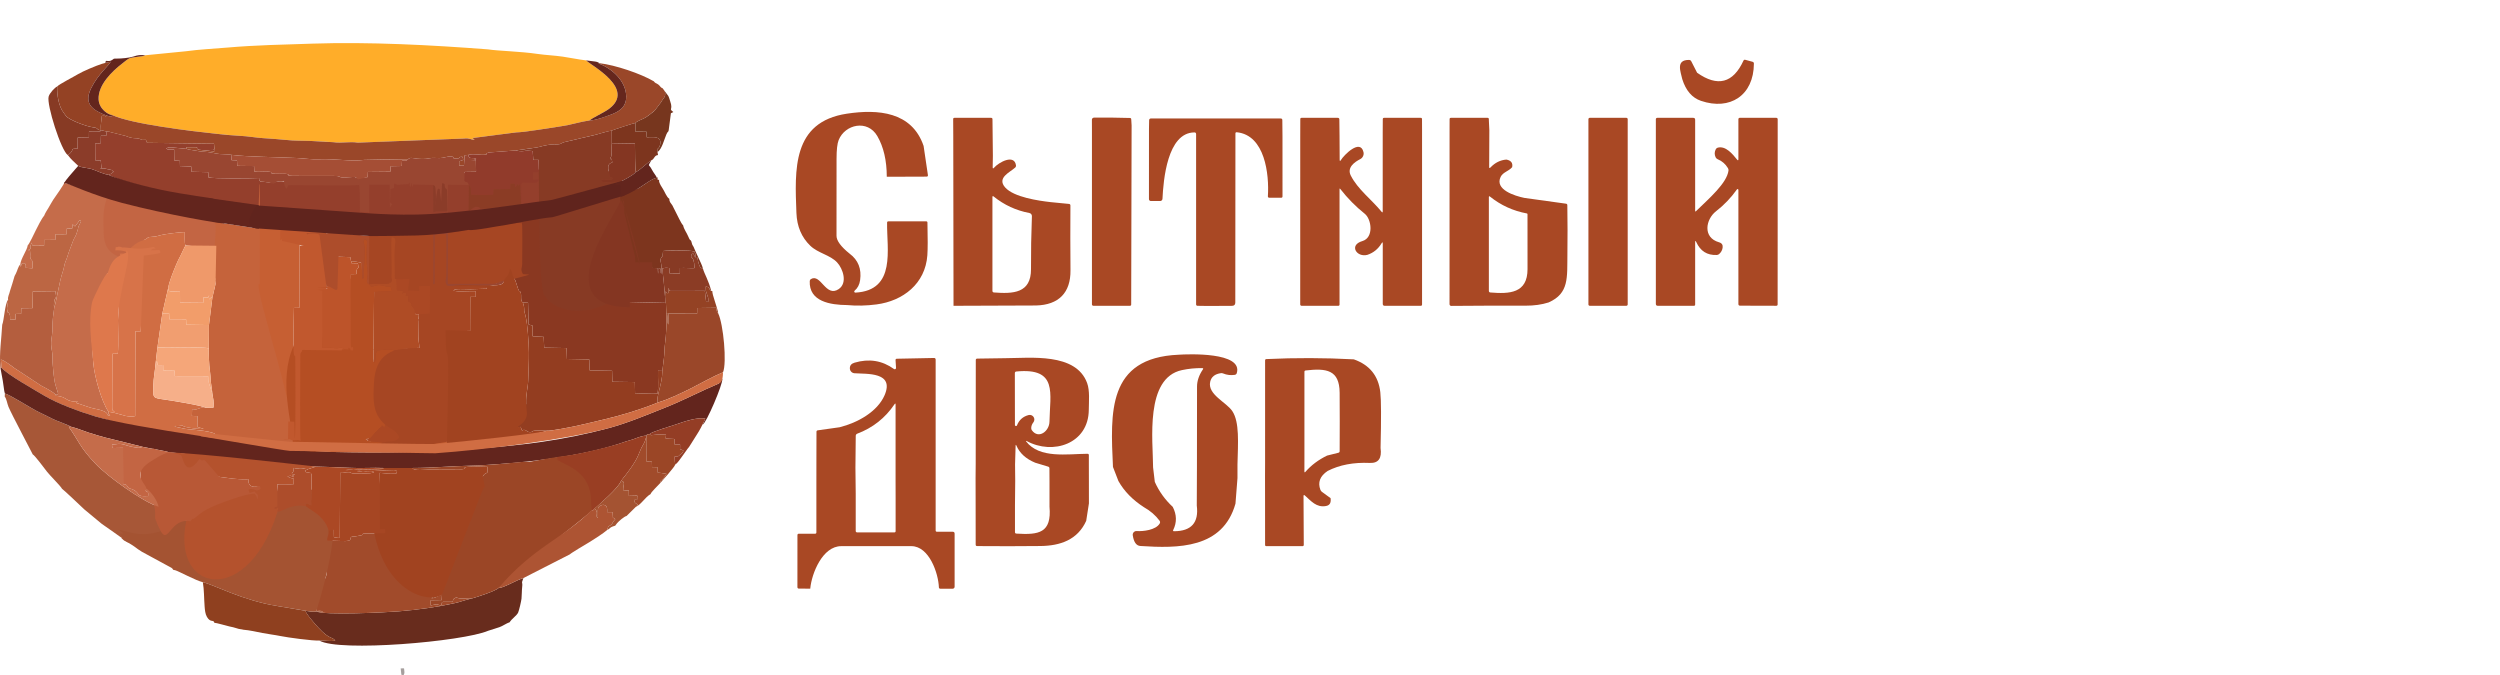 <svg width="174" height="47" viewBox="0 0 174 47" fill="none" xmlns="http://www.w3.org/2000/svg">
<g clip-path="url(#clip0_3943_15613)">
<path fill-rule="evenodd" clip-rule="evenodd" d="M7.575 12.172C8.489 12.734 13.011 13.771 16.355 14.258C18.51 14.573 23.208 15.049 27.278 15.102C30.574 15.145 41.417 13.728 42.208 13.6C45.287 13.099 41.678 11.61 41.677 11.569C41.465 11.655 19.582 12.629 19.379 12.643C18.955 12.672 19.18 12.752 18.585 12.682C18.393 12.66 18.326 12.649 18.121 12.642C17.969 12.416 18.079 12.571 18.027 12.391C17.493 12.421 14.909 12.448 14.506 12.348L14.493 11.985L13.322 11.954L13.309 11.589L12.528 11.56L12.517 11.195L12.129 11.166L12.12 10.407C12.026 10.4 11.943 10.415 11.862 10.409C11.58 10.39 11.757 10.456 11.557 10.32L11.76 10.257C11.76 10.257 11.95 10.258 11.959 10.259L12.973 10.36C12.984 10.169 12.942 10.278 13.044 10.242H13.642C13.886 10.338 13.532 10.287 13.85 10.422L14.914 10.539C14.857 10.263 14.954 10.434 14.65 10.394L14.927 10.402L14.895 10.004L10.231 9.938C10.175 9.755 10.244 9.896 10.139 9.729C9.762 9.754 9.896 9.719 9.722 9.666C9.406 9.571 9.296 9.691 8.754 9.462L7.76 9.212C7.629 9.163 7.572 9.162 7.424 9.153L7.404 9.439L7.024 9.447L7.011 9.976L6.625 9.986L6.632 11.155L7.011 11.166C7.063 11.783 7.111 11.661 6.955 11.761C7.254 11.686 7.231 11.721 7.484 11.772C8.074 11.892 7.629 11.807 7.917 11.948L7.723 12.095C7.538 12.21 7.758 11.996 7.575 12.172Z" fill="#943F2C"/>
<path fill-rule="evenodd" clip-rule="evenodd" d="M6.647 18.346L6.739 18.401C6.854 18.05 6.795 18.4 7.106 18.105C7.235 17.982 9.404 18.563 9.569 18.473C9.725 18.387 9.908 16.762 10.062 16.686C10.377 16.532 10.201 16.498 10.571 16.484C10.774 16.477 10.891 16.451 11.085 16.394C11.484 16.275 12.436 16.172 12.858 16.151C12.857 16.273 12.805 17.129 12.952 17.086L15.275 17.292L15.363 15.428C13.371 15.015 8.7 13.927 6.647 13.405C6.636 14.001 6.527 17.926 6.647 18.346Z" fill="#C36543"/>
<path fill-rule="evenodd" clip-rule="evenodd" d="M10.117 3.846C10.103 3.854 10.085 3.861 10.072 3.865C9.852 3.942 9.849 3.912 9.631 3.946C9.489 3.968 9.29 3.991 9.156 4.017C8.908 4.064 8.719 4.258 8.521 4.41C7.796 4.966 6.817 5.917 6.863 6.912C6.894 7.605 7.563 8.002 7.804 8.004C9.147 8.634 13.289 9.124 15.127 9.32C15.66 9.376 16.218 9.431 16.753 9.457C17.256 9.482 17.775 9.576 18.292 9.613C18.825 9.651 19.381 9.681 19.911 9.739C20.522 9.807 20.966 9.783 21.554 9.806L23.212 9.897C23.761 9.98 24.329 9.836 24.905 9.927L32.286 9.642C32.711 9.593 32.699 9.717 33.038 9.729L32.882 9.608L35.93 9.214C36.563 9.205 38.285 8.895 39.062 8.787C39.713 8.697 40.361 8.476 41.031 8.382C41.257 8.185 42.011 7.848 42.357 7.597C44.293 6.195 41.169 4.576 40.79 4.203C40.289 4.146 39.685 4.017 39.165 3.942C38.594 3.858 37.973 3.836 37.41 3.753C36.213 3.575 34.696 3.549 33.96 3.436C30.021 3.133 25.69 2.904 21.743 3.037C19.768 3.104 17.796 3.138 15.824 3.311C14.847 3.396 13.906 3.435 12.926 3.569L10.117 3.846Z" fill="#FFAD29"/>
<path fill-rule="evenodd" clip-rule="evenodd" d="M35.054 15.383C34.69 15.418 34.326 15.877 34.018 15.79C34.258 15.997 35.116 15.961 35.485 16.019L35.486 18.688C35.652 18.863 35.629 19.032 35.714 19.243C35.742 19.311 35.83 19.442 35.86 19.497L36.066 20.122C36.189 20.43 36.149 20.112 36.246 20.385C36.312 20.567 36.2 20.959 36.392 21.052L36.753 21.07L36.792 22.584L37.069 22.662L37.07 23.405L37.84 23.445L37.878 24.196L39.428 24.226L39.458 24.986L41.011 25.016L41.04 25.778L42.602 25.807L42.62 26.569L44.184 26.592L44.201 27.371C44.617 27.371 45.419 27.428 45.765 27.395C45.845 26.884 45.78 26.334 45.798 25.807L46.1 25.817C46.139 25.521 46.179 25.181 46.213 24.897C46.251 24.572 46.244 24.198 46.289 23.889C46.361 23.389 46.42 22.344 46.378 21.833L46.35 21.099L46.303 21.081L43.825 21.023L43.812 20.63L43.034 20.627L43.017 20.238L42.646 20.317C42.577 20.184 42.629 19.997 42.63 20.006L41.968 19.965C41.787 19.968 41.912 19.968 41.765 20.068C41.438 20.291 41.525 20.265 41.021 20.264L41.033 20.007C41.342 19.824 41.353 20.005 41.384 19.52L41.128 19.419L41.032 17.884C40.531 17.895 40.443 17.758 40.203 17.402L40.184 19.75L38.75 19.79C38.61 19.668 38.653 19.478 38.656 19.221C38.667 18.262 38.603 15.642 38.667 15.101C38.455 15.071 35.401 15.35 35.054 15.383Z" fill="#8A3821"/>
<path fill-rule="evenodd" clip-rule="evenodd" d="M41.03 8.382C40.36 8.476 39.712 8.697 39.061 8.787C38.284 8.895 36.562 9.205 35.929 9.214L32.882 9.608L33.037 9.729C32.698 9.717 32.71 9.593 32.285 9.642L24.904 9.927C24.328 9.836 23.76 9.98 23.211 9.897L21.553 9.806C20.965 9.783 20.521 9.807 19.91 9.739C19.381 9.681 18.825 9.652 18.292 9.613C17.774 9.576 17.255 9.482 16.752 9.457C16.217 9.431 15.659 9.376 15.126 9.32C13.288 9.124 9.146 8.634 7.803 8.004C7.72 8.165 7.813 8.091 7.624 8.096C7.621 8.096 7.428 8.043 7.42 8.041C7.305 8.188 7.461 8.023 7.086 8.069C7.07 8.412 6.983 8.638 7.02 9.072L7.003 9.054L7.424 9.154C7.572 9.164 7.629 9.164 7.76 9.214L8.754 9.464C9.296 9.693 9.406 9.573 9.722 9.668C9.896 9.721 9.761 9.755 10.139 9.731C10.244 9.897 10.175 9.757 10.231 9.94L14.895 10.005L14.927 10.403L14.65 10.396C14.954 10.436 14.857 10.264 14.914 10.541L13.85 10.424C13.532 10.289 13.885 10.34 13.642 10.243H13.044C12.942 10.28 12.984 10.17 12.973 10.362C13.228 10.441 13.434 10.449 13.694 10.497C13.878 10.532 13.931 10.546 14.108 10.553C14.652 10.574 14.968 10.694 15.29 10.721C15.466 10.736 16.032 10.744 16.13 10.78C17.181 10.917 19.398 10.934 20.661 10.998C21.219 11.026 21.665 11.11 22.242 11.084C23.246 11.039 24.442 11.249 25.357 11.128L26.892 11.097C27.38 11.101 27.873 11.12 28.366 11.12C28.546 10.908 28.698 11.014 29.065 11.046C29.327 11.068 29.591 11.077 29.853 11.024C30.206 10.954 30.264 11.01 30.599 11.003C30.895 10.997 31.089 10.889 31.389 10.887C31.824 10.948 31.323 11.061 31.781 11.038C32.124 11.02 31.851 10.902 32.187 10.913C32.246 11.118 32.283 11.116 32.127 11.178C32.116 11.183 32.1 11.189 32.088 11.194C32.033 11.212 32.023 11.194 31.96 11.214L31.961 11.521L32.291 11.519L32.336 10.811L32.595 10.781C32.997 10.666 33.466 10.817 33.758 10.765C34.121 10.7 33.627 10.753 34.01 10.614L35.903 10.472L37.399 10.257C38.586 9.936 38.579 10.105 38.937 10.036C39.054 10.013 39.092 9.94 39.305 9.886L41.373 9.398C41.549 9.36 41.563 9.351 41.743 9.298C41.981 9.226 42.341 9.127 42.578 9.089C42.714 9.024 44.121 8.565 44.225 8.557C44.305 8.439 44.778 8.275 44.955 8.164C45.035 8.115 45.506 7.76 45.57 7.691L46.035 7.078C46.084 6.988 46.088 6.969 46.152 6.888C46.198 6.828 46.365 6.691 46.271 6.352L46.121 6.146C45.958 6.088 45.965 5.996 45.816 5.882C45.679 5.778 45.6 5.803 45.509 5.661C44.591 5.122 42.829 4.528 41.729 4.399L41.639 4.412C42.56 4.736 43.564 5.61 43.585 6.712C43.597 7.364 43.217 7.698 42.648 7.927C42.274 8.077 41.395 8.4 41.03 8.382Z" fill="#9A4729"/>
<path fill-rule="evenodd" clip-rule="evenodd" d="M4.499 12.671C4.493 12.788 3.822 13.734 3.712 13.891C3.648 13.982 3.469 14.308 3.38 14.455C3.27 14.636 3.142 14.829 3.07 15.018C2.914 15.178 2.591 15.824 2.488 16.034C2.384 16.249 2.051 16.959 1.924 17.086C1.91 17.366 1.435 18.023 1.41 18.406L1.435 18.573C1.57 18.286 1.431 18.332 1.731 18.32C1.818 18.464 1.786 18.459 1.792 18.642L2.266 18.672C2.291 17.974 2.207 18.181 2.136 18.013C2.067 17.851 2.117 17.803 2.103 17.632C2.07 17.249 2.122 17.603 1.981 17.394C2.221 17.291 2.088 17.324 2.116 17.129L2.208 16.881C2.243 17.102 2.237 17.035 2.306 17.105L3.068 17.097L3.074 16.701L3.851 16.694L3.858 16.306L4.642 16.299L4.649 15.911L5.025 15.904L5.053 15.614L5.223 15.759L5.425 15.488C5.535 15.371 5.441 15.385 5.582 15.312C5.613 15.362 5.711 15.323 5.518 15.648C5.411 15.828 5.461 15.833 5.4 16.033C5.239 16.56 5.204 16.475 5.108 16.706C5.021 16.917 4.923 17.21 4.831 17.436C4.726 17.696 4.693 17.904 4.57 18.178C4.462 18.419 4.467 18.639 4.363 18.926C4.121 19.6 3.933 20.979 3.776 21.395C3.704 21.979 3.649 22.207 3.652 22.829C3.654 23.501 3.463 23.721 3.621 24.46C3.685 24.76 3.624 24.948 3.656 25.242C3.71 25.724 3.73 26.381 3.869 26.824C3.874 26.84 3.888 26.891 3.893 26.908L4.047 27.388C3.896 27.567 3.991 27.436 3.862 27.463L3.907 27.556C4.682 27.578 4.595 28.043 5.384 27.912C5.398 28.107 5.386 27.813 5.304 28.044C5.682 28.149 6.272 28.392 6.59 28.446C6.795 28.481 7.203 28.572 7.371 28.705C7.383 28.714 7.415 28.745 7.424 28.755C7.511 28.853 7.43 28.95 7.675 28.902C7.521 28.796 7.567 28.872 7.547 28.655C7.048 27.906 6.574 26.197 6.495 25.291C6.375 23.926 6.303 22.475 6.589 21.162C6.779 20.289 7.105 19.76 7.504 19.011C7.501 19.018 7.456 19.001 7.509 19.033C7.573 19.071 7.481 19.044 7.564 19.052C7.582 18.826 7.58 18.87 7.878 18.5C8.038 18.302 8.09 18.176 8.312 18.031L8.297 17.887C7.494 17.555 7.221 17.021 7.212 16.16C7.202 15.158 7.119 14.583 7.503 13.648C7.168 13.699 5.088 12.849 4.542 12.741L4.499 12.671Z" fill="#C56C4A"/>
<path fill-rule="evenodd" clip-rule="evenodd" d="M33.048 31.236C32.906 31.305 31.932 31.3 31.721 31.28C31.353 31.46 26.71 31.493 25.951 31.494C24.973 31.496 24.009 31.471 23.034 31.455C22.391 31.444 20.707 31.261 20.218 31.348L20.219 32.338C20.626 32.466 21.509 32.419 21.996 32.474C22.786 32.5 23.577 32.516 24.367 32.56C25.146 32.605 25.963 32.535 26.742 32.572L28.72 32.571C30.11 32.568 31.504 32.433 32.873 32.408C33.535 32.395 34.2 32.333 34.853 32.289C37.336 32.119 41.042 31.629 43.469 30.756C43.734 30.661 43.969 30.622 44.218 30.519C44.441 30.427 44.759 30.324 45.013 30.311C45.068 30.223 44.906 30.251 45.215 30.212C45.322 30.06 46.739 29.645 47.05 29.538C47.602 29.348 48.491 29.028 49.092 29.13L48.901 29.559C49.154 29.463 50.319 26.739 50.278 26.353L50.026 26.694C48.77 27.219 47.566 27.867 46.282 28.374C44.985 28.887 43.711 29.432 42.358 29.798C39.18 30.658 36.322 30.996 33.048 31.236Z" fill="#63251D"/>
<path fill-rule="evenodd" clip-rule="evenodd" d="M38.055 29.977C38.323 30.008 39.781 29.717 40.134 29.64C40.782 29.499 41.437 29.335 42.086 29.182C43.261 28.906 44.691 28.472 45.787 28.012C45.625 27.692 46.101 26.764 46.101 25.816L45.799 25.806C45.781 26.334 45.845 26.883 45.766 27.395C45.42 27.428 44.618 27.371 44.202 27.37L44.185 26.592L42.62 26.568L42.602 25.807L41.041 25.778L41.011 25.016L39.459 24.986L39.429 24.226L37.878 24.196L37.84 23.445L37.07 23.405L37.069 22.662L36.792 22.584L36.753 21.07L36.392 21.052C36.578 21.649 36.399 21.381 36.553 21.893C36.717 22.437 36.806 23.918 36.813 24.51C36.82 25.152 36.783 25.761 36.767 26.389C36.752 27.029 36.595 27.385 36.619 28.133L36.31 28.204C36.281 29.419 35.957 29.063 35.951 29.742L36.239 29.713C36.416 30.197 36.257 29.814 36.592 29.947L36.706 30.029C36.946 30.157 37.098 30.001 37.116 29.994C37.128 29.989 37.139 29.982 37.151 29.978C37.226 29.951 37.97 29.962 38.055 29.977Z" fill="#933D20"/>
<path fill-rule="evenodd" clip-rule="evenodd" d="M8.748 17.404C10.098 19.636 9.003 18.026 9.821 20.241L9.799 23.057L9.425 23.064L9.407 28.96C9.212 29.017 8.96 28.99 8.755 28.951L8.005 28.746L7.548 28.656C7.568 28.872 7.523 28.797 7.676 28.903C7.431 28.951 7.512 28.854 7.425 28.756C7.416 28.746 7.383 28.715 7.372 28.706C7.203 28.573 6.796 28.482 6.591 28.447C6.273 28.393 5.683 28.149 5.305 28.046C5.387 27.814 5.399 28.108 5.385 27.913C4.596 28.043 4.683 27.579 3.908 27.557L3.863 27.464C3.749 27.3 3.097 26.961 2.889 26.855L1.011 25.622C0.85 25.502 0.282 25.06 0.063 25.027L0.114 25.606C0.532 26.091 2.452 27.163 3.091 27.546C4.032 28.11 5.583 28.668 6.645 28.989C9.245 29.776 12.165 30.411 14.863 30.746C15.002 30.717 14.904 30.725 14.992 30.641C14.905 30.578 14.864 30.461 14.665 30.57C14.87 30.575 14.814 30.589 14.969 30.502L14.959 30.192C14.521 29.951 13.203 29.904 12.876 29.848L12.152 29.688C12.283 29.587 12.167 29.702 12.59 29.631C12.806 29.595 12.64 29.607 12.764 29.664C13.046 29.796 14.038 29.895 14.175 29.849L13.738 29.716L13.744 28.961L13.356 28.952L13.372 28.476C13.722 28.5 13.535 28.539 13.847 28.433C14.123 28.34 14.046 28.388 14.332 28.386C14.133 28.231 11.857 27.864 11.433 27.807C10.592 27.693 10.654 27.692 10.67 26.834C10.68 26.321 10.789 25.806 10.828 25.302L10.958 24.175L11.298 21.82L11.702 20.061C11.764 19.625 12.07 18.887 12.243 18.468C12.344 18.222 12.462 17.974 12.58 17.764C12.659 17.62 12.823 17.221 12.907 17.1C12.832 16.861 12.857 16.425 12.859 16.151C12.437 16.172 11.485 16.275 11.085 16.394C10.892 16.451 10.775 16.477 10.572 16.485C10.202 16.499 10.378 16.532 10.063 16.686C9.908 16.762 9.773 16.78 9.616 16.866C9.451 16.956 9.337 17.04 9.208 17.163C8.896 17.458 8.956 17.108 8.84 17.458L8.748 17.404Z" fill="#D06D43"/>
<path fill-rule="evenodd" clip-rule="evenodd" d="M0.328 27.599C0.465 27.768 0.494 28.08 0.589 28.311C0.811 28.847 2.266 31.573 2.281 31.629C2.393 31.658 3.136 32.655 3.281 32.843C3.475 33.094 4.245 33.855 4.313 34.015C4.39 34.053 5.689 35.281 5.864 35.45L7.079 36.457C7.215 36.554 8.514 37.456 8.902 37.755C9.287 37.779 14.948 36.163 11.034 35.269C9.963 34.938 7.506 33.187 6.652 32.284C5.51 31.078 5.494 30.694 4.807 29.749C4.866 29.668 4.76 29.698 4.936 29.701C4.81 29.601 3.97 29.302 3.725 29.186C3.33 28.998 2.957 28.814 2.569 28.616C2.155 28.405 0.599 27.424 0.34 27.39L0.328 27.599Z" fill="#A75737"/>
<path fill-rule="evenodd" clip-rule="evenodd" d="M34.7 40.925C34.526 41.122 33.165 41.566 32.83 41.657C32.439 41.735 32.062 41.885 31.656 41.976C30.332 42.273 29.089 42.436 27.731 42.551C26.871 42.625 22.544 42.835 22.016 42.553C21.794 42.618 21.504 42.538 21.266 42.513C21.286 42.724 21.986 43.499 22.156 43.682C22.972 44.561 23.077 44.271 23.336 44.587C22.982 44.657 22.587 44.569 22.219 44.58C23.587 45.4 32.223 44.654 33.978 43.901L34.763 43.65C35.054 43.537 35.224 43.392 35.478 43.304C35.572 43.105 35.965 42.852 36.062 42.636C36.132 42.478 36.273 41.862 36.297 41.666C36.325 41.388 36.313 41.113 36.343 40.854C36.392 40.432 36.248 40.702 36.429 40.234C36.02 40.335 34.989 40.953 34.7 40.925Z" fill="#682C1D"/>
<path fill-rule="evenodd" clip-rule="evenodd" d="M26.798 37.107L25.307 37.138C25.037 37.236 25.448 37.217 24.927 37.298C24.782 37.32 24.704 37.349 24.518 37.349C24.214 37.418 24.715 37.698 23.775 37.655C23.444 37.64 23.117 37.638 22.791 37.624L22.765 37.527C22.576 37.649 22.431 37.819 22.215 37.932C22.026 38.031 21.761 38.133 21.608 38.255C21.926 38.53 22.503 38.965 22.649 39.379C23.006 40.381 22.148 40.693 22.061 40.862L22.011 41.148C21.721 41.224 21.622 41.155 21.653 41.538L22.026 41.55L22.021 42.528C22.151 42.528 22.35 42.471 22.471 42.575C22.189 42.617 22.299 42.541 22.016 42.553C22.544 42.836 26.871 42.625 27.73 42.552C29.088 42.436 30.332 42.273 31.656 41.977C32.062 41.886 32.438 41.735 32.829 41.658C32.504 41.606 32.278 41.686 31.98 41.647C31.795 41.623 31.795 41.531 31.622 41.649C31.462 41.758 31.597 41.853 31.435 41.887H30.844C30.69 41.939 30.811 41.898 30.687 42.158C30.294 41.986 30.372 42.082 29.976 42.138L29.974 41.782L30.74 41.769L30.765 41.39C30.421 41.472 30.288 41.659 30.017 41.632L30.263 41.504C29.996 41.526 30.21 41.51 30.125 41.402C29.23 41.628 27.865 40.388 27.41 39.763C26.687 38.77 26.701 37.485 27.515 36.535L27.376 36.499C27.171 36.846 27.219 36.779 26.893 37.06L26.829 37.11C26.716 37.168 26.815 37.145 26.798 37.107Z" fill="#A14B2B"/>
<path fill-rule="evenodd" clip-rule="evenodd" d="M17.805 15.478C17.693 15.78 17.735 19.503 17.711 19.855L17.687 24.164L17.271 24.191C17.279 24.205 17.294 24.221 17.299 24.231L17.34 24.302C17.377 24.438 17.438 24.395 17.258 24.376C17.51 24.379 17.348 24.335 17.447 24.477L18.072 24.784L18.097 24.373L18.469 27.163L19.524 30.731L20.204 30.756L20.218 31.35C20.707 31.263 22.391 31.447 23.034 31.457C24.009 31.474 24.973 31.498 25.951 31.497C26.71 31.496 31.353 31.462 31.721 31.282C31.558 31.17 31.668 31.348 31.621 31.089L31.63 30.444C31.632 28.89 31.555 25.459 31.64 24.346C31.572 24.414 31.548 24.283 31.554 24.758C31.566 25.827 31.616 30.429 31.548 30.693C31.08 30.731 30.126 30.805 29.953 30.74C29.705 30.86 29.614 31.004 29.297 31.122C28.688 31.35 28.023 31.278 27.383 31.284C26.914 31.289 26.779 31.302 26.782 30.791L26.643 30.799C26.575 30.915 25.033 30.819 24.834 30.784C24.559 30.923 24.483 31.082 24.124 31.188C23.582 31.348 21.65 31.284 21.007 31.288L21.009 24.463C20.909 24.564 20.901 24.61 20.902 24.858C20.909 25.974 20.857 30.444 20.926 30.746C20.931 30.548 20.515 30.691 20.302 30.632C20.095 30.576 20.327 30.559 20.003 30.578C19.899 30.584 19.825 30.607 19.713 30.564L20.047 30.555L20.061 29.338L20.487 29.35L20.515 30.536C20.596 30.346 20.555 24.828 20.549 24.814C20.498 24.702 20.501 24.858 20.449 24.613C20.385 24.312 20.451 21.488 20.46 21.431L20.838 21.422L20.855 17.102C21.245 14.064 19.536 15.281 17.805 15.478Z" fill="#C65F33"/>
<path fill-rule="evenodd" clip-rule="evenodd" d="M25.144 16.469L25.14 19.696L25.208 19.721C27.059 20.786 26.029 21.219 29.153 21.872C29.153 21.976 29.155 22.019 29.137 22.12C29.096 22.354 29.08 22.064 29.107 22.374L29.114 22.977C29.104 23.785 29.172 23.74 29.188 24.215C29.496 24.208 25.713 24.235 26.002 24.34C26.548 24.537 24.22 29.652 26.183 31.191C26.693 31.591 30.967 30.738 31.549 30.69C31.617 30.427 31.567 25.825 31.554 24.756C31.549 24.28 31.573 24.411 31.64 24.344L31.735 24.368L31.698 24.235L32.038 24.26C32.257 24.252 32.096 24.229 32.348 24.156L32.335 23.04L32.721 23.03L32.732 20.661H33.111L33.111 20.267C32.807 20.244 31.715 20.343 31.568 20.213C31.628 20.069 32.424 20.134 32.724 20.135L33.669 20.101C33.912 20.093 33.836 20.141 33.897 20.009C33.807 19.88 37.008 19.11 36.827 19.109L36.399 19.081C36.195 18.734 36.346 18.69 36.345 18.321C36.343 17.795 36.379 15.725 36.323 15.501C36.201 15.473 25.385 16.416 25.144 16.469Z" fill="#A64623"/>
<path fill-rule="evenodd" clip-rule="evenodd" d="M35.069 19.509C35.059 19.86 34.664 19.843 34.355 19.858C34.034 19.874 33.69 19.863 33.367 19.863C33.068 19.863 31.687 19.777 31.543 19.912C31.723 19.914 33.807 19.881 33.897 20.01C33.835 20.142 33.912 20.094 33.669 20.102L32.724 20.136C32.423 20.135 31.627 20.07 31.568 20.213C31.714 20.344 32.807 20.244 33.11 20.268L33.111 20.661H32.731L32.721 23.031L31.007 22.979C31.048 26.756 31.35 21.154 31.093 31.369C31.645 31.386 37.807 30.164 38.055 29.977C37.971 29.962 37.226 29.951 37.151 29.978C37.139 29.982 37.128 29.989 37.116 29.994C37.098 30.001 36.946 30.157 36.706 30.029L36.592 29.947C36.257 29.814 36.416 30.197 36.239 29.713C35.642 29.773 36.656 29.572 36.675 28.783L36.619 28.133C36.595 27.385 36.751 27.029 36.767 26.389C36.783 25.761 36.82 25.151 36.813 24.51C36.806 23.918 36.717 22.437 36.553 21.893C36.399 21.38 36.577 21.648 36.392 21.052C36.2 20.959 36.312 20.567 36.247 20.385C36.149 20.111 36.189 20.43 36.067 20.122L35.86 19.497C35.83 19.442 35.742 19.311 35.715 19.243C35.63 19.032 35.652 18.863 35.486 18.687C35.403 19.247 35.321 19.139 35.069 19.509Z" fill="#A14320"/>
<path fill-rule="evenodd" clip-rule="evenodd" d="M18.004 14.277L18.017 15.921L14.927 15.443C15.259 15.94 14.454 19.317 15.007 19.461C15.005 19.559 14.892 18.969 15.001 19.755C14.97 19.975 14.839 20.411 14.784 20.701L14.544 22.622L14.533 24.238C14.528 24.698 14.546 25.37 14.613 25.814C14.65 26.058 14.655 26.328 14.677 26.583C14.699 26.842 14.762 27.111 14.778 27.376C14.834 27.744 14.908 27.961 14.86 28.367L14.331 28.383C14.046 28.386 14.123 28.337 13.847 28.43C13.535 28.536 13.721 28.498 13.372 28.474L13.356 28.949L13.744 28.959L13.738 29.713L14.174 29.847C14.038 29.892 13.046 29.793 12.763 29.662C12.639 29.604 12.806 29.592 12.59 29.628C12.167 29.699 12.283 29.584 12.152 29.685L12.876 29.845C13.203 29.901 14.521 29.948 14.958 30.19L14.969 30.499C14.813 30.587 14.87 30.573 14.664 30.568C14.863 30.459 14.905 30.575 14.992 30.639C14.903 30.722 15.002 30.714 14.862 30.744C14.987 30.811 14.909 30.764 14.884 30.813C14.727 30.814 14.592 30.798 14.49 30.852L20.556 31.445C20.565 28.366 17.893 20.788 17.997 19.796C18.261 19.685 17.784 19.812 18.08 19.786L18.086 12.82C18.074 12.831 18.064 12.848 18.058 12.86L18.004 14.277Z" fill="#C5633B"/>
<path fill-rule="evenodd" clip-rule="evenodd" d="M24.994 12.873C25.039 13.05 25.053 13.784 25.05 14.476C25.047 15.045 25.033 15.585 25.014 15.768C24.78 15.8 24.658 15.829 24.496 15.692C24.452 15.903 24.456 15.734 24.549 15.866L25.074 15.838L25.096 14.716C25.224 14.822 25.463 14.719 25.698 14.813L25.699 12.855L27.121 12.852L27.138 14.436L27.313 14.182C27.054 14.126 27.18 13.902 27.187 13.682C27.21 12.981 27.082 13.226 27.436 13.096L27.432 12.788C27.677 12.804 27.37 12.807 27.675 12.87L28.392 12.831C28.462 12.836 28.228 12.915 28.417 12.841L28.52 12.707C28.484 12.89 28.486 12.928 28.583 13.027L28.619 12.725C28.657 12.806 28.592 12.868 28.72 13.018L28.747 12.843L30.149 12.871C30.311 13.049 30.244 12.789 30.299 13.104C30.305 13.137 30.386 14.184 30.32 14.284C30.309 14.114 30.419 13.239 30.49 13.133C30.659 13.207 30.564 13.015 30.644 13.596C30.67 13.787 30.676 13.876 30.715 14.061L30.771 12.757C31.019 12.815 30.902 12.806 30.953 12.983C30.956 12.995 30.957 13.01 30.962 13.022L31.011 13.121C31.128 13.298 30.98 12.95 31.112 13.239L31.142 14.695L31.108 16.166C30.788 16.165 30.457 16.269 30.158 16.204L30.156 19.79C30.262 19.739 30.264 19.855 30.255 19.369L30.26 16.334C30.4 16.309 30.916 16.277 31.038 16.303C31.095 16.528 31.059 18.598 31.061 19.124C31.062 19.492 30.911 19.537 31.115 19.884L31.543 19.912C31.687 19.776 33.069 19.862 33.366 19.862C33.69 19.862 34.034 19.873 34.355 19.857C34.664 19.842 35.059 19.858 35.068 19.508C34.773 19.612 34.666 19.725 34.305 19.753L31.173 19.761L31.174 12.857L32.634 12.876C32.517 12.558 32.594 12.787 32.332 12.597L32.347 11.967L33.133 11.954L33.121 11.151L32.739 11.135C32.971 11.127 32.977 11.176 33.147 11.064C32.891 10.902 32.636 11.143 32.595 10.78L32.337 10.809L32.291 11.518L31.961 11.519L31.96 11.212C32.024 11.193 32.034 11.211 32.088 11.192C32.1 11.188 32.116 11.181 32.128 11.177C32.283 11.114 32.246 11.117 32.187 10.911C31.851 10.9 32.124 11.018 31.781 11.036C31.323 11.06 31.824 10.947 31.39 10.885C31.09 10.888 30.895 10.995 30.599 11.001C30.264 11.008 30.206 10.952 29.854 11.023C29.592 11.075 29.327 11.067 29.065 11.044C28.698 11.013 28.546 10.907 28.366 11.118C28.232 11.231 28.198 11.165 27.98 11.185L27.963 11.553L27.19 11.569L27.172 11.95L25.608 11.965L25.59 12.329L24.921 12.489C24.634 12.245 24.846 12.315 24.071 12.347C23.412 12.375 23.871 12.236 23.183 12.244C22.542 12.252 21.896 12.245 21.254 12.245C19.359 12.245 20.448 12.198 19.919 12.098C19.851 12.085 19.562 12.096 19.474 12.097C18.415 12.105 19.221 11.972 18.639 11.946C18.331 11.932 18.01 11.98 17.699 11.938L17.681 11.557L16.513 11.543L16.495 11.164L16.114 11.147L16.131 10.778C16.032 10.742 15.466 10.735 15.291 10.72C14.969 10.692 14.653 10.573 14.108 10.551C13.931 10.544 13.879 10.53 13.694 10.496C13.434 10.447 13.229 10.44 12.973 10.36L11.959 10.259C11.95 10.259 11.76 10.257 11.76 10.257L11.556 10.32C11.757 10.456 11.58 10.391 11.863 10.409C11.942 10.415 12.026 10.4 12.12 10.407L12.129 11.166L12.517 11.195L12.528 11.56L13.309 11.589L13.322 11.955L14.493 11.985L14.506 12.348C14.909 12.448 17.493 12.421 18.028 12.391C18.079 12.571 17.969 12.416 18.121 12.642C18.326 12.649 18.393 12.661 18.585 12.683C18.891 12.718 18.791 12.751 19.035 12.787C19.244 12.679 19.149 12.659 19.379 12.643C19.582 12.629 19.557 12.675 19.77 12.589C19.776 12.824 19.785 12.969 19.942 13.138C20.184 12.836 19.693 12.891 20.957 12.891C21.659 12.891 24.734 12.937 24.994 12.873Z" fill="#994631"/>
<path fill-rule="evenodd" clip-rule="evenodd" d="M28.719 32.573C28.756 32.799 29.668 32.687 30.004 32.671L31.985 32.663C32.579 32.67 32.111 32.548 32.525 32.495C32.855 32.451 33.568 32.481 33.928 32.491L33.928 32.877C33.747 33.02 33.749 32.922 33.608 33.15C33.477 33.315 31.277 40.768 30.124 41.402C30.21 41.509 29.995 41.526 30.263 41.504L30.017 41.631C30.288 41.658 30.421 41.472 30.765 41.389L30.74 41.768L29.974 41.781L29.976 42.138C30.372 42.081 30.294 41.985 30.687 42.157C30.811 41.898 30.69 41.938 30.844 41.887H31.435C31.597 41.852 31.462 41.757 31.621 41.648C31.794 41.53 31.795 41.622 31.98 41.646C32.277 41.686 32.504 41.605 32.83 41.657C33.165 41.565 34.526 41.122 34.7 40.925L38.795 37.553C38.989 37.411 39.059 37.471 39.056 37.267C46.201 31.832 44.56 30.666 36.834 32.144C36.366 32.106 35.395 32.254 34.853 32.291C34.2 32.335 33.535 32.398 32.872 32.41C31.503 32.435 30.109 32.57 28.719 32.573Z" fill="#9B4626"/>
<path fill-rule="evenodd" clip-rule="evenodd" d="M8.233 36.853L8.549 37.093C8.557 37.083 8.574 37.116 8.584 37.129C8.147 37.203 8.347 36.949 8.098 37.038C8.296 37.095 8.318 37.092 8.533 37.375C8.484 37.514 8.559 37.45 8.438 37.447C8.519 37.508 8.599 37.595 8.634 37.619C8.694 37.661 8.814 37.706 8.902 37.756C9.061 37.846 9.216 37.949 9.364 38.049C9.43 38.107 9.8 38.367 9.875 38.402L11.935 39.521C12.202 39.727 11.825 39.595 12.2 39.691C12.425 39.749 13.645 40.416 14.118 40.522C14.88 40.688 16.889 41.798 19.312 42.181L21.266 42.511C21.503 42.537 21.794 42.617 22.016 42.552C22.299 42.54 22.188 42.615 22.47 42.573C22.35 42.469 22.15 42.526 22.021 42.526C24.94 32.955 21.997 33.116 19.129 35.303C17.202 36.772 15.803 39.346 14.383 39.784C13.938 39.524 13.417 38.667 13.225 38.178C12.878 37.293 12.899 36.844 13.485 36.106C13.319 36.124 13.391 36.126 13.259 36.285C12.784 36.19 12.991 36.252 12.576 36.016C12.637 35.888 12.698 35.848 12.641 35.681C12.412 36.074 12.371 36.267 11.954 36.568C11.622 36.807 11.303 36.946 10.904 37.049C9.71 37.357 9.142 37.046 8.233 36.853Z" fill="#A45332"/>
<path fill-rule="evenodd" clip-rule="evenodd" d="M46.378 21.832C46.42 22.343 46.361 23.388 46.289 23.888C46.244 24.198 46.251 24.572 46.213 24.897C46.179 25.18 46.139 25.52 46.1 25.816C46.1 26.763 45.624 27.691 45.786 28.011C46.433 27.842 47.512 27.321 48.124 27.013C48.817 26.663 49.616 26.2 50.323 25.909C50.598 25.257 50.349 22.567 49.988 21.814C49.879 21.745 49.881 21.579 49.85 21.419L48.526 21.438L48.52 21.82L46.495 21.815C46.473 21.977 46.42 22.471 46.515 22.586L46.531 21.848L46.378 21.832Z" fill="#9A4729"/>
<path fill-rule="evenodd" clip-rule="evenodd" d="M28.72 32.572L26.742 32.573C26.576 32.671 24.957 32.641 24.755 32.666C24.55 32.692 24.262 32.723 24.059 32.713C24.195 32.652 26.565 32.676 26.82 32.733L27.386 32.717C27.604 32.745 27.459 32.687 27.634 32.796C27.562 32.952 27.769 32.992 27.035 32.966C26.799 32.958 26.684 32.923 26.432 32.91C26.434 34.275 25.842 36.089 26.053 37.121C26.874 41.124 29.696 42.036 30.766 41.388C30.778 41.381 33.604 34.003 33.658 33.961C33.663 33.957 33.735 33.896 33.74 33.892L33.608 33.149C33.749 32.92 33.747 33.019 33.928 32.877L33.929 32.489C33.569 32.48 32.856 32.45 32.525 32.494C32.112 32.548 32.579 32.669 31.986 32.662L30.005 32.67C29.668 32.686 28.756 32.798 28.72 32.572Z" fill="#A14320"/>
<path fill-rule="evenodd" clip-rule="evenodd" d="M45.258 18.541L45.402 18.653L45.781 18.66L45.797 19.056C45.851 18.769 45.701 18.766 45.933 18.654C46.05 18.864 45.935 18.869 46.018 19.063L46.041 18.698C46.04 18.13 45.867 18.141 46.06 17.881C46.177 17.723 46.08 17.996 46.151 17.469C46.627 17.406 48.094 17.416 48.272 17.495C48.361 17.535 48.265 17.386 48.366 17.584C48.423 17.698 48.408 17.783 48.399 17.907L48.516 17.885C48.587 18.087 48.575 18.193 48.647 18.391C48.742 18.655 48.715 18.584 48.934 18.725C48.864 18.428 48.724 18.209 48.606 17.926C48.555 17.803 48.496 17.673 48.433 17.55C48.357 17.402 48.336 17.307 48.272 17.18C48.21 17.059 48.218 17.114 48.177 17.016C48.145 16.935 48.134 16.833 48.109 16.782C48.039 16.639 48.045 16.818 47.9 16.455C47.802 16.208 47.598 15.954 47.547 15.687C47.386 15.527 47.181 15.025 47.031 14.758C46.956 14.625 46.831 14.351 46.802 14.302C46.7 14.13 46.585 14.084 46.585 13.835C46.4 13.732 46.264 13.335 46.129 13.133C45.635 12.396 46.056 12.556 45.768 12.507L45.766 12.325L45.721 12.374C45.449 12.384 44.777 12.901 44.502 13.066C44.027 13.349 43.115 13.236 42.83 13.733C41.892 15.37 42.556 18.53 45.258 18.541Z" fill="#7D351E"/>
<path fill-rule="evenodd" clip-rule="evenodd" d="M0.341 27.389C0.601 27.422 2.157 28.404 2.569 28.614C2.959 28.812 3.331 28.996 3.726 29.184C3.971 29.301 4.811 29.599 4.937 29.7C5.282 29.776 5.791 29.985 6.161 30.108C6.548 30.236 6.988 30.364 7.388 30.468C8.242 30.69 9.105 30.879 9.937 31.1C10.29 31.188 11.615 31.397 11.76 31.479C12.515 31.513 19.98 32.495 20.629 32.434L20.639 31.428C20.742 31.375 20.877 31.391 21.033 31.389C21.058 31.34 21.136 31.388 21.011 31.32C18.314 30.984 9.245 29.773 6.645 28.986C5.583 28.665 4.032 28.107 3.091 27.543C2.452 27.16 0.532 26.089 0.114 25.604H0.03C0.232 26.698 0.18 26.38 0.298 27.218L0.341 27.389Z" fill="#63251D"/>
<path fill-rule="evenodd" clip-rule="evenodd" d="M0.563 20.861C0.339 21.118 0.283 22.304 0.154 22.603C0.102 23.572 -0.055 24.55 0.02 25.532L0.03 25.606H0.114L0.063 25.027C0.281 25.06 0.85 25.502 1.01 25.622L2.888 26.855C3.097 26.961 3.748 27.3 3.863 27.464C3.991 27.437 3.897 27.568 4.047 27.389L3.893 26.909C3.888 26.892 3.875 26.841 3.87 26.825C3.731 26.382 3.71 25.725 3.657 25.243C3.624 24.948 3.685 24.761 3.621 24.46C3.464 23.722 3.655 23.502 3.652 22.83C3.65 22.208 3.705 21.98 3.777 21.396C3.722 21.247 3.771 20.955 3.806 20.843C3.853 20.697 3.958 20.815 3.855 20.266L2.284 20.286L2.262 21.445L1.482 21.455L1.471 21.839L1.086 21.85L1.084 22.238L0.702 22.229C0.696 22.091 0.715 21.979 0.669 21.875C0.527 21.554 0.592 21.981 0.504 21.597C0.45 21.359 0.573 21.117 0.563 20.861Z" fill="#B45E3E"/>
<path fill-rule="evenodd" clip-rule="evenodd" d="M24.433 18.187L24.466 18.315L24.911 18.325C24.984 18.82 24.951 18.571 24.88 18.689C24.767 18.878 24.829 18.743 24.81 19.074L24.428 19.081C24.352 20.612 21.346 22.033 20.424 24.096C19.355 26.485 20.357 29.504 20.383 30.854C20.403 31.894 24.46 31.175 24.432 31.292C24.631 31.326 26.575 30.913 26.643 30.797L25.587 30.684C25.532 30.532 25.624 30.647 25.447 30.558C25.878 30.532 25.782 30.465 26.119 30.112L26.411 29.803C26.42 29.796 26.433 29.787 26.442 29.78C26.745 29.555 26.525 29.711 26.58 29.605C26.7 29.708 26.675 29.701 26.794 29.787C26.764 29.546 26.77 29.725 26.81 29.56C25.897 28.779 25.97 27.771 26.03 26.609C26.129 24.687 27.29 24.522 27.434 24.38C27.3 24.3 26.386 24.328 26.26 24.424C26.026 24.686 26.206 25.038 26.07 25.236C25.916 25.056 25.994 25.098 25.997 24.907L26.036 20.321L27.283 20.251L27.186 19.928C26.998 19.947 26.984 19.979 26.84 19.93C26.276 19.738 26.101 19.927 25.836 19.952C25.707 19.842 25.801 19.898 25.674 19.789C25.424 19.619 25.593 19.417 25.595 19.072C25.597 18.757 25.527 18.555 25.527 18.231C25.527 17.951 25.525 17.669 25.522 17.389C25.516 16.789 25.641 16.767 25.386 16.641C25.261 16.846 25.292 16.773 25.347 17.023C25.431 17.403 25.35 18.412 25.314 18.824C25.3 18.976 25.372 19.375 25.232 19.43L25.163 18.288C24.854 18.234 24.784 18.187 24.433 18.187Z" fill="#B54E23"/>
<path fill-rule="evenodd" clip-rule="evenodd" d="M14.462 33.013C14.748 33.207 14.591 33.056 14.836 33.102L15.26 33.189C16.006 33.281 16.444 33.385 17.29 33.355C17.299 33.444 17.285 33.552 17.317 33.63C17.485 34.045 18.026 33.826 18.099 33.825C18.099 33.843 13.323 34.929 13.11 35.668C11.461 41.361 17.468 42.601 19.481 35.044C19.576 34.687 19.225 34.103 19.303 33.706L20.442 33.7L20.447 33.315C20.276 33.293 20.159 33.239 20.001 33.165C20.251 33.087 20.191 33.1 20.417 33.188C20.459 32.996 20.463 33.355 20.377 33.138C20.362 33.1 20.333 33.179 20.366 33.109C20.371 33.099 20.362 33.098 20.532 33.029C20.195 32.978 20.401 33.025 20.307 32.924C20.43 32.822 20.388 32.881 20.428 32.764L20.447 32.567C20.717 32.653 20.77 32.574 20.948 32.582C21.142 32.59 21.191 32.653 21.452 32.648L21.996 32.474C19.74 32.221 14.225 31.591 11.759 31.48C11.932 31.692 12.687 32.305 12.963 32.527C13.869 33.255 14.022 32.65 14.462 33.013Z" fill="#B4522D"/>
<path fill-rule="evenodd" clip-rule="evenodd" d="M14.918 43.346C15.034 43.34 15.764 43.555 15.966 43.6C16.154 43.642 16.309 43.669 16.474 43.728C16.667 43.799 16.751 43.78 16.953 43.831C17.326 43.856 17.894 43.982 18.277 44.059C18.684 44.139 19.119 44.186 19.535 44.271C19.997 44.367 21.812 44.616 22.219 44.579C22.587 44.569 22.982 44.655 23.336 44.586C23.077 44.27 22.972 44.56 22.156 43.681C21.986 43.498 21.286 42.722 21.266 42.511L19.312 42.181C16.89 41.798 14.881 40.688 14.118 40.522C14.209 41.033 14.199 41.677 14.241 42.209C14.26 42.45 14.282 42.727 14.403 42.936C14.654 43.369 14.867 43.095 14.918 43.346Z" fill="#8F401F"/>
<path fill-rule="evenodd" clip-rule="evenodd" d="M35.903 10.471C36.022 10.517 36.323 10.537 36.441 10.515C36.687 10.471 36.812 10.484 37.077 10.514L37.119 11.124L37.49 11.128C37.528 13.003 37.473 19.93 37.876 20.535C39.121 22.403 42.582 21.665 43.532 19.969C43.641 19.775 43.046 12.691 43.102 12.679C42.864 12.591 41.93 12.789 41.822 12.595C41.932 12.343 42.274 12.618 42.64 12.455C42.529 12.191 42.688 12.409 42.417 12.299C42.423 11.929 42.118 11.443 42.619 11.306L42.568 11.039C42.473 11.119 42.501 11.156 42.54 11.076C42.384 10.878 42.565 11.158 42.569 10.618C42.571 10.394 42.558 10.189 42.583 9.965L42.578 9.088C42.341 9.126 41.981 9.226 41.743 9.297C41.564 9.351 41.549 9.359 41.374 9.398L39.305 9.885C39.093 9.939 39.054 10.013 38.937 10.035C38.58 10.104 38.586 9.936 37.4 10.257L35.903 10.471Z" fill="#873A24"/>
<path fill-rule="evenodd" clip-rule="evenodd" d="M19.503 16.719C19.697 16.637 19.621 16.547 19.622 16.324L19.628 16.777C20.27 16.872 20.934 17.123 21.209 17.083L20.854 17.1L20.837 21.42L20.459 21.43C20.451 21.486 20.384 24.311 20.449 24.612C20.501 24.857 20.498 24.701 20.549 24.813C20.555 24.826 20.595 30.345 20.515 30.535L20.486 29.349L20.061 29.337L20.046 30.554L19.712 30.563C19.824 30.605 19.899 30.582 20.002 30.576C20.326 30.558 20.094 30.574 20.302 30.631C20.514 30.689 20.931 30.546 20.925 30.744C20.856 30.442 20.908 25.972 20.902 24.856C20.9 24.609 20.909 24.563 21.009 24.461L21.035 24.355L23.774 24.389C23.881 24.285 23.711 24.334 23.973 24.309C23.585 24.058 23.728 24.301 23.28 24.231C22.804 24.156 22.893 24.215 22.436 24.204C22.431 22.828 23.092 17.989 22.696 16.23C22.369 14.777 21.188 15.846 19.501 15.705L19.503 16.719Z" fill="#C1582E"/>
<path fill-rule="evenodd" clip-rule="evenodd" d="M8.005 28.746L8.754 28.951C8.959 28.99 9.211 29.017 9.406 28.959L9.424 23.063L9.798 23.057L10.005 17.784C10.168 17.778 11.064 17.652 11.158 17.607C11.154 17.278 11.041 17.448 10.488 17.417C10.656 17.286 10.623 17.308 10.842 17.309L10.7 17.183C10.266 17.276 10.024 17.308 9.574 17.305C9.287 17.303 8.679 17.2 8.501 17.222C8.477 17.215 8.371 17.177 8.364 17.175C8.153 17.142 8.272 17.222 8.054 17.199L8.028 17.425C8.203 17.421 8.26 17.412 8.431 17.439C8.838 17.505 8.749 17.505 8.789 17.61C8.633 17.695 8.565 17.622 8.34 17.656C8.474 17.87 8.212 21.933 8.212 22.286C8.212 22.988 8.265 23.939 8.201 24.608L7.822 24.621L7.81 28.372C7.813 28.612 7.835 28.514 7.933 28.636C8.067 28.801 7.962 28.482 8.005 28.746Z" fill="#D77349"/>
<path fill-rule="evenodd" clip-rule="evenodd" d="M1.41 18.407C1.26 18.545 1.21 18.844 1.103 19.045C0.986 19.266 1.035 19.146 0.96 19.397C0.924 19.521 0.886 19.645 0.851 19.762L0.699 20.238C0.651 20.483 0.528 20.635 0.562 20.862C0.572 21.117 0.45 21.36 0.504 21.598C0.592 21.982 0.527 21.555 0.669 21.876C0.715 21.98 0.696 22.092 0.702 22.23L1.084 22.239L1.086 21.851L1.471 21.84L1.482 21.456L2.262 21.446L2.284 20.287L3.855 20.267C3.957 20.816 3.852 20.698 3.806 20.844C3.77 20.956 3.721 21.248 3.776 21.397C3.933 20.981 4.122 19.601 4.364 18.927C4.467 18.64 4.463 18.421 4.57 18.179C4.693 17.905 4.726 17.698 4.832 17.438C4.923 17.212 5.021 16.919 5.109 16.707C5.205 16.476 5.239 16.562 5.4 16.034C5.461 15.834 5.412 15.83 5.519 15.649C5.712 15.325 5.613 15.364 5.582 15.313C5.442 15.386 5.535 15.373 5.425 15.49L5.223 15.761L5.053 15.616L5.025 15.905L4.649 15.912L4.643 16.301L3.858 16.307L3.852 16.696L3.074 16.703L3.068 17.098L2.306 17.107C2.237 17.037 2.243 17.104 2.208 16.883L2.116 17.13C2.088 17.325 2.222 17.292 1.981 17.395C2.122 17.605 2.071 17.251 2.103 17.634C2.118 17.804 2.068 17.852 2.137 18.015C2.208 18.182 2.292 17.975 2.266 18.674L1.793 18.643C1.786 18.46 1.818 18.465 1.731 18.321C1.431 18.334 1.57 18.288 1.435 18.575L1.41 18.407Z" fill="#BC6643"/>
<path fill-rule="evenodd" clip-rule="evenodd" d="M7.548 28.658L8.005 28.748C7.963 28.484 8.068 28.804 7.934 28.638C7.835 28.516 7.814 28.615 7.811 28.374L7.823 24.624L8.202 24.61C8.266 23.942 8.213 22.991 8.213 22.288C8.213 20.361 9.274 17.633 8.795 17.433L8.81 17.577C8.729 17.63 8.188 17.8 7.928 18.105C7.59 18.5 7.523 19.042 7.487 19.02C7.36 18.945 6.469 20.776 6.413 21.031C6.127 22.344 6.376 23.928 6.496 25.293C6.575 26.2 7.049 27.909 7.548 28.658Z" fill="#DE784C"/>
<path fill-rule="evenodd" clip-rule="evenodd" d="M43.205 13.887C43.205 14.565 37.779 21.37 43.834 21.388L43.826 21.02L46.304 21.079C46.304 20.604 46.242 20.301 46.217 19.848C46.195 19.441 46.114 19.09 46.114 18.685L46.041 18.696L46.019 19.062C45.936 18.867 46.051 18.863 45.933 18.652C45.702 18.764 45.852 18.768 45.798 19.054L45.782 18.658L45.402 18.651L45.387 18.26L44.216 18.256L44.2 17.865L43.452 14.818C43.452 13.666 43.413 14.144 43.349 13.878C43.34 13.843 43.321 13.843 43.304 13.83C45.741 23.468 43.879 15.002 43.205 13.887Z" fill="#843622"/>
<path fill-rule="evenodd" clip-rule="evenodd" d="M22.862 36.905C22.894 37.183 22.811 37.289 22.765 37.527L22.792 37.624C23.118 37.638 23.444 37.64 23.776 37.655C24.715 37.698 24.215 37.418 24.518 37.349C24.704 37.349 24.782 37.32 24.927 37.298C25.449 37.217 25.037 37.236 25.307 37.138L26.799 37.107L26.823 36.84L26.438 36.832L26.433 32.912C26.684 32.924 26.799 32.959 27.035 32.968C27.769 32.994 27.562 32.954 27.634 32.797C27.459 32.689 27.604 32.746 27.387 32.718L26.82 32.734C26.545 32.761 24.951 32.851 24.838 32.781C25.122 32.745 25.193 32.819 25.456 32.82C25.565 32.82 25.652 32.799 25.756 32.8C25.976 32.803 25.887 32.776 26.037 32.865C25.77 32.998 25.096 32.962 24.762 32.961C24.276 32.959 24.558 32.864 24.225 32.864C24.028 32.863 23.95 32.93 23.677 32.91L23.651 37.443C23.485 37.441 23.443 37.424 23.244 37.388L23.223 36.881L22.862 36.905Z" fill="#A64623"/>
<path fill-rule="evenodd" clip-rule="evenodd" d="M27.132 19.666C27.049 19.794 27.132 19.714 26.985 19.757C26.865 19.792 26.026 19.727 25.674 19.79C25.8 19.899 25.706 19.842 25.836 19.952C26.101 19.927 26.276 19.738 26.839 19.93C26.983 19.979 26.998 19.948 27.186 19.928L27.282 20.252L26.035 20.321L25.996 24.908C25.993 25.099 25.915 25.056 26.069 25.237C26.206 25.038 26.026 24.686 26.26 24.425C26.385 24.329 27.3 24.301 27.433 24.38C28.138 24.264 28.451 24.218 29.186 24.215C29.171 23.741 29.102 23.786 29.113 22.977L29.106 22.375C29.078 22.065 29.095 22.354 29.136 22.121C29.154 22.02 29.152 21.977 29.152 21.873L28.911 21.864C28.773 21.563 29.015 21.684 28.71 21.35C28.538 21.162 28.762 21.102 28.415 20.992L28.405 20.576C28.332 20.581 28.288 20.589 28.244 20.599C28.244 20.599 28.192 20.619 28.148 20.628C28.335 20.535 28.262 20.61 28.276 20.408C28.117 20.358 28.103 20.283 28.003 20.483L28.053 20.243L27.627 20.209L27.6 19.427L27.482 19.409C27.483 18.891 27.454 18.363 27.454 17.836C27.454 16.798 27.678 16.58 27.264 16.509C27.186 16.731 27.291 18.613 27.254 19.123C27.226 19.509 27.358 19.451 27.2 19.691L27.132 19.666Z" fill="#AF4C25"/>
<path fill-rule="evenodd" clip-rule="evenodd" d="M38.745 31.961C39.062 32.307 40.649 32.565 41.047 34.13C41.176 34.64 41.11 35.067 41.193 35.484L41.255 35.542C41.283 35.499 41.321 35.453 41.363 35.402C41.756 35.041 43.043 33.98 43.226 33.459C43.625 32.976 44.216 32.214 44.441 31.64C44.477 31.546 44.573 31.317 44.622 31.211C44.678 31.091 44.768 30.958 44.833 30.825C45.011 30.455 44.855 30.535 44.98 30.513L45.012 30.311C44.758 30.325 44.441 30.427 44.217 30.519C43.968 30.622 43.734 30.661 43.468 30.757C42.474 31.114 39.816 31.717 38.794 31.823C38.791 31.836 38.796 31.856 38.795 31.864C38.786 32.037 38.974 31.968 38.745 31.961Z" fill="#993E23"/>
<path fill-rule="evenodd" clip-rule="evenodd" d="M28.367 11.12C27.873 11.12 27.38 11.101 26.892 11.098L25.358 11.129C24.442 11.25 23.246 11.039 22.243 11.084C21.666 11.11 21.219 11.026 20.661 10.998C19.399 10.934 17.182 10.917 16.131 10.78L16.114 11.148L16.495 11.166L16.513 11.544L17.682 11.559L17.7 11.94C18.01 11.982 18.332 11.934 18.639 11.948C19.221 11.974 18.416 12.107 19.475 12.099C19.563 12.098 19.852 12.087 19.919 12.1C20.448 12.2 19.359 12.247 21.254 12.247C21.896 12.247 22.542 12.253 23.183 12.246C23.871 12.238 23.412 12.377 24.071 12.349C24.846 12.316 24.634 12.247 24.921 12.491L25.59 12.331L25.608 11.967L27.173 11.952L27.19 11.571L27.963 11.555L27.981 11.187C28.198 11.167 28.232 11.233 28.367 11.12Z" fill="#A54E35"/>
<path fill-rule="evenodd" clip-rule="evenodd" d="M32.595 10.781C32.636 11.144 32.891 10.903 33.147 11.065C32.977 11.177 32.971 11.127 32.74 11.136L33.122 11.152L33.133 11.955L32.347 11.968L32.332 12.597C32.594 12.788 32.517 12.559 32.635 12.877C32.843 13.064 32.751 13.266 32.795 13.558L34.322 13.566L34.341 13.173L35.509 13.153L35.527 12.777L35.834 12.777L35.861 13.028C35.969 12.937 35.954 12.933 35.979 12.767C36.132 13.048 36.117 12.863 36.202 12.768L36.283 14.326L36.278 12.852C36.331 12.667 36.319 12.725 36.575 12.717C36.717 12.713 36.863 12.701 37.003 12.72C37.225 12.75 37.426 12.741 37.534 12.497C37.266 12.454 37.359 12.524 37.095 12.518L37.112 11.993L37.508 11.973L37.49 11.128L37.119 11.124L37.077 10.514C36.812 10.484 36.687 10.47 36.441 10.515C36.323 10.537 36.022 10.517 35.903 10.471L34.011 10.613C33.628 10.752 34.121 10.699 33.758 10.764C33.467 10.816 32.998 10.666 32.595 10.781Z" fill="#913B2B"/>
<path fill-rule="evenodd" clip-rule="evenodd" d="M10.793 36.06C10.921 36.437 11.086 36.792 11.183 36.964C11.729 37.934 11.864 36.004 13.26 36.283C13.392 36.124 13.32 36.122 13.486 36.103C13.795 35.885 13.994 35.668 14.364 35.467C15.067 35.086 17.202 34.315 17.736 34.359C17.847 34.535 17.863 34.508 17.894 34.715C18.035 34.569 17.925 34.812 17.944 34.585C17.963 34.36 17.852 34.425 17.723 34.209L17.363 34.308L17.284 34.06C17.732 33.952 17.745 34.221 18.013 34.097C18.19 34.015 18.128 34.012 18.099 33.824C18.026 33.825 17.485 34.044 17.317 33.629C17.286 33.551 17.3 33.443 17.29 33.353C16.444 33.384 16.006 33.28 15.26 33.188L14.257 32.035C14.012 31.989 14.169 32.14 13.883 31.947C12.865 33.381 12.749 31.784 12.6 31.698C12.006 31.358 11.207 31.548 10.684 31.207C9.692 31.672 9.604 33.505 9.976 33.868C10.565 34.443 10.865 35.148 10.793 36.06Z" fill="#B85836"/>
<path fill-rule="evenodd" clip-rule="evenodd" d="M22.849 19.872C22.707 19.996 22.675 19.955 22.439 19.986C22.335 20 22.129 20.012 22.062 20.037L22.787 20.075C22.757 20.159 22.192 20.15 22.052 20.163L22.423 20.243L22.436 24.206C22.893 24.216 22.804 24.157 23.281 24.232C23.728 24.302 23.585 24.059 23.973 24.31L24.236 24.318C24.288 24.098 24.306 24.488 24.216 24.211C24.216 24.211 24.21 24.202 24.211 24.198C24.633 24.326 24.148 24.373 24.571 24.392C24.615 23.813 24.405 24.554 24.412 23.874C24.426 22.441 24.368 20.296 24.428 19.083L24.811 19.076C24.829 18.745 24.768 18.88 24.881 18.691C24.951 18.573 24.985 18.822 24.912 18.327L24.466 18.317L24.433 18.189L24.387 17.899L23.553 17.868L23.486 17.51C23.391 17.814 23.399 19.482 23.386 19.939L22.849 19.872Z" fill="#BD542A"/>
<path fill-rule="evenodd" clip-rule="evenodd" d="M45.787 28.012C44.691 28.472 43.262 28.906 42.086 29.183C41.437 29.335 40.782 29.499 40.134 29.64C39.781 29.717 38.324 30.008 38.055 29.978C37.842 30.138 32.197 30.747 30.253 30.905C29.974 30.928 22.268 30.784 20.164 30.744C19.84 30.738 13.979 30.101 13.969 30.1L13.97 30.363C14.018 30.357 19.88 31.382 20.18 31.383C22.34 31.393 30.119 31.56 30.301 31.547C33.705 31.308 39.384 30.604 42.359 29.799C43.711 29.433 44.986 28.888 46.282 28.375C47.566 27.868 48.77 27.22 50.026 26.695C50.302 26.627 50.312 26.161 50.324 25.909C49.617 26.2 48.818 26.664 48.125 27.013C47.513 27.322 46.434 27.843 45.787 28.012Z" fill="#D06D43"/>
<path fill-rule="evenodd" clip-rule="evenodd" d="M21.452 32.651L21.219 32.765C21.359 32.951 21.235 32.821 21.458 32.888C21.72 32.966 21.579 32.838 21.681 33.016C21.685 33.029 21.705 34.617 21.654 34.876L21.661 35.176C21.374 35.099 21.575 35.017 21.25 35.048C20.845 35.086 21.082 35.048 20.779 35.012C20.998 35.119 21.045 35.047 21.266 35.065L21.291 35.233C21.38 35.329 21.972 35.664 22.221 35.906C22.517 36.193 22.755 36.49 22.862 36.905L23.223 36.882L23.244 37.388C23.443 37.425 23.485 37.442 23.651 37.444L23.677 32.91C23.949 32.931 24.028 32.864 24.226 32.864C24.558 32.865 24.276 32.959 24.762 32.961C25.096 32.963 25.77 32.999 26.037 32.865C25.887 32.777 25.976 32.804 25.756 32.801C25.653 32.799 25.565 32.821 25.457 32.821C25.193 32.82 25.122 32.745 24.838 32.782C24.951 32.852 26.545 32.762 26.82 32.735C26.566 32.678 24.195 32.655 24.059 32.715C24.262 32.725 24.55 32.694 24.755 32.669C24.957 32.643 26.576 32.673 26.742 32.575C25.963 32.538 25.146 32.608 24.368 32.563C23.577 32.519 22.786 32.504 21.996 32.477L21.452 32.651Z" fill="#AB4824"/>
<path fill-rule="evenodd" clip-rule="evenodd" d="M41.364 35.403C41.322 35.454 41.285 35.5 41.256 35.543L41.194 35.485C39.288 37.421 37.149 38.04 34.7 40.925C34.99 40.952 36.021 40.334 36.429 40.233L39.663 38.582C39.737 38.494 40.801 37.866 41.008 37.742C41.298 37.569 42.015 37.108 42.263 36.883C42.39 36.465 42.308 36.716 42.534 36.52C42.711 36.366 42.531 36.451 42.826 36.129L42.742 36.073C42.607 35.958 42.687 36.181 42.636 35.644L42.258 35.643C42.265 35.421 42.273 35.248 42.111 35.17C41.995 35.114 41.942 35.134 41.845 35.171C41.541 35.289 41.626 35.415 41.617 36.035C41.384 35.977 41.73 35.626 41.364 35.403Z" fill="#AD5433"/>
<path fill-rule="evenodd" clip-rule="evenodd" d="M7.334 4.378L7.088 4.445C6.704 4.564 5.745 4.969 5.424 5.166C5.139 5.341 4.124 5.857 3.98 6.017C3.96 6.588 4.076 7.402 4.439 7.858L4.585 8.058C4.792 8.352 6.055 8.812 6.467 8.858C6.905 8.908 6.66 9.018 7.021 9.07C6.984 8.636 7.071 8.41 7.087 8.068C7.461 8.021 7.305 8.186 7.42 8.039C6.558 7.705 5.783 7.301 6.329 6.168C6.818 5.152 7.621 4.528 7.702 4.295L7.334 4.378Z" fill="#944224"/>
<path fill-rule="evenodd" clip-rule="evenodd" d="M10.828 25.3C10.789 25.805 10.679 26.319 10.67 26.832C10.653 27.69 10.591 27.691 11.433 27.805C11.857 27.863 14.133 28.23 14.331 28.384L14.86 28.368C14.908 27.962 14.834 27.744 14.778 27.377L14.548 26.676C14.485 26.442 14.491 26.451 14.491 26.182L12.168 26.176L12.155 25.795L11.364 25.786L11.354 25.405L10.968 25.411L10.928 25.123L10.828 25.3Z" fill="#F6AF89"/>
<path fill-rule="evenodd" clip-rule="evenodd" d="M11.035 35.27C10.97 34.855 10.509 34.208 10.18 33.998L10.143 34.175C10.334 34.241 10.325 34.281 10.307 34.525C9.374 34.578 9.818 34.355 9.276 34.083C9.071 33.98 9.026 34.044 8.897 33.9C8.759 33.745 8.922 33.851 8.802 33.761C8.747 33.72 8.791 33.751 8.701 33.717C8.279 33.559 8.896 33.876 8.564 33.673L8.561 31.169C8.418 31.169 8.286 31.172 8.152 31.175C7.848 31.18 7.867 31.23 7.794 31.033C7.864 30.885 7.675 30.974 7.999 30.924C8.63 30.827 8.597 31.007 9.432 31.144C9.773 31.199 9.635 31.169 9.937 31.101C9.104 30.88 8.242 30.692 7.388 30.47C6.988 30.366 6.547 30.238 6.161 30.109C5.79 29.986 5.282 29.778 4.937 29.702C4.761 29.698 4.867 29.668 4.808 29.749C5.495 30.694 5.511 31.079 6.653 32.284C7.507 33.187 9.964 34.938 11.035 35.27Z" fill="#C56C4A"/>
<path fill-rule="evenodd" clip-rule="evenodd" d="M10.828 25.303L10.928 25.127L10.968 25.415L11.354 25.408L11.364 25.789L12.155 25.798L12.167 26.18L14.49 26.186C14.49 26.454 14.484 26.445 14.547 26.679L14.778 27.38C14.762 27.116 14.699 26.847 14.677 26.588C14.655 26.332 14.65 26.062 14.613 25.818C14.545 25.375 14.528 24.702 14.532 24.242C14.061 24.162 13.257 24.192 12.751 24.192C12.156 24.192 11.543 24.169 10.957 24.177L10.828 25.303Z" fill="#F5A679"/>
<path fill-rule="evenodd" clip-rule="evenodd" d="M10.958 24.174C11.544 24.166 12.156 24.19 12.751 24.189C13.257 24.189 14.062 24.159 14.533 24.239L14.544 22.623L12.968 22.597L12.953 22.22L11.786 22.214L11.77 21.804L11.298 21.819L10.958 24.174Z" fill="#F19E70"/>
<path fill-rule="evenodd" clip-rule="evenodd" d="M4.725 10.8C5.281 10.374 4.791 10.346 5.405 10.347L5.409 9.571L6.189 9.554L6.193 9.161C6.373 9.136 6.499 9.139 6.674 9.141C6.911 9.143 6.999 9.203 7.002 9.056L7.02 9.073C6.659 9.021 6.905 8.911 6.467 8.861C6.054 8.815 4.792 8.355 4.584 8.061L4.439 7.861C4.075 7.405 3.959 6.591 3.98 6.02C3.809 6.095 3.453 6.478 3.385 6.723C3.233 7.269 4.249 10.49 4.725 10.8Z" fill="#873A24"/>
<path fill-rule="evenodd" clip-rule="evenodd" d="M43.227 33.46C43.573 33.518 43.351 33.797 43.375 34.117L43.765 34.135L43.77 34.512L44.36 34.496C44.355 34.569 44.343 34.668 44.343 34.679C44.344 34.704 44.371 34.805 44.373 34.909C44.338 34.674 44.396 34.752 44.191 34.748C44.127 35.014 44.193 34.973 44.411 35.136L44.243 35.285C44.603 35.141 44.912 34.593 45.281 34.388C45.29 34.269 45.831 33.764 45.948 33.625C46.022 33.247 45.989 33.647 46.394 32.979C46.182 32.958 46.041 32.91 45.779 32.891L45.768 32.52L45.383 32.51L45.372 32.125L44.986 32.114L44.98 30.513C44.856 30.535 45.012 30.455 44.834 30.825C44.769 30.959 44.679 31.091 44.623 31.211C44.574 31.318 44.478 31.546 44.441 31.64C44.217 32.214 43.626 32.976 43.227 33.46Z" fill="#A14B2B"/>
<path fill-rule="evenodd" clip-rule="evenodd" d="M10.18 34C10.183 33.69 9.249 33.147 10.161 32.355C10.439 32.113 11.414 31.518 11.759 31.482C11.615 31.401 10.289 31.191 9.937 31.103C9.635 31.171 9.772 31.201 9.432 31.145C8.597 31.009 8.63 30.829 7.999 30.926C7.675 30.976 7.864 30.887 7.793 31.035C7.867 31.232 7.847 31.181 8.152 31.176C8.286 31.174 8.418 31.171 8.561 31.171L8.563 33.675C8.896 33.877 8.278 33.561 8.7 33.719C8.79 33.753 8.747 33.722 8.801 33.763C8.922 33.853 8.759 33.746 8.897 33.901C9.026 34.045 9.071 33.982 9.276 34.085C9.818 34.357 9.373 34.58 10.307 34.526C10.325 34.283 10.333 34.242 10.142 34.176L10.18 34Z" fill="#C36543"/>
<path fill-rule="evenodd" clip-rule="evenodd" d="M14.512 14.588C14.75 14.509 15.08 14.217 15.256 14.573C15.166 14.831 15.033 14.745 14.879 14.923C14.75 15.072 14.71 15.34 14.927 15.446L18.017 15.924L18.004 14.28L14.426 13.772L14.398 14.592C14.47 14.642 14.377 14.659 14.512 14.588Z" fill="#63251D"/>
<path fill-rule="evenodd" clip-rule="evenodd" d="M42.578 9.088L42.583 9.965L44.193 9.993C44.193 10.309 44.203 11.816 44.254 11.973C44.559 11.836 44.999 11.367 45.327 11.162C45.567 11.066 45.516 10.819 45.798 10.791L45.763 10.583C45.689 10.293 45.801 10.423 45.898 10.203C46.05 9.858 45.955 9.565 45.533 9.55C45.367 9.544 45.182 9.556 45.012 9.552L44.995 9.161L44.22 9.157L44.226 8.556C44.121 8.563 42.715 9.023 42.578 9.088Z" fill="#7D351E"/>
<path fill-rule="evenodd" clip-rule="evenodd" d="M11.297 21.82L11.77 21.805L11.786 22.215L12.953 22.22L12.967 22.598L14.544 22.624L14.783 20.703C14.627 20.676 14.764 20.664 14.635 20.765L14.569 20.839C14.528 20.639 14.529 20.763 14.556 20.541C14.492 20.779 14.434 20.705 14.16 20.696L14.147 21.077L12.531 21.062L12.526 20.308C11.539 20.27 11.82 20.302 11.701 20.061L11.297 21.82Z" fill="#F29D6A"/>
<path fill-rule="evenodd" clip-rule="evenodd" d="M19.37 35.613C19.597 35.586 19.956 35.364 20.221 35.292C20.657 35.175 20.846 35.159 21.291 35.232L21.266 35.063C21.045 35.045 20.998 35.118 20.779 35.011C21.082 35.047 20.845 35.085 21.249 35.046C21.575 35.015 21.373 35.098 21.661 35.175L21.654 34.874C21.704 34.615 21.684 33.028 21.681 33.015C21.578 32.837 21.719 32.965 21.458 32.887C21.235 32.82 21.359 32.95 21.219 32.764L21.451 32.65C21.191 32.654 21.142 32.592 20.948 32.584C20.77 32.576 20.718 32.655 20.447 32.569L20.428 32.766C20.389 32.883 20.43 32.824 20.307 32.926C20.401 33.027 20.196 32.98 20.532 33.03C20.362 33.1 20.371 33.101 20.366 33.111C20.333 33.181 20.362 33.102 20.377 33.139C20.463 33.357 20.459 32.998 20.417 33.19C20.191 33.102 20.251 33.089 20.001 33.167C20.158 33.241 20.276 33.295 20.447 33.317L20.442 33.702L19.302 33.708V35.245C19.061 35.364 19.184 35.197 19.09 35.397C19.274 35.456 19.189 35.403 19.321 35.35C19.33 35.347 19.344 35.339 19.352 35.336L19.378 35.451C19.274 35.607 19.275 35.543 19.37 35.613Z" fill="#AD4D2B"/>
<path fill-rule="evenodd" clip-rule="evenodd" d="M11.701 20.059C11.82 20.3 11.539 20.269 12.527 20.306L12.531 21.061L14.147 21.076L14.16 20.695C14.435 20.703 14.492 20.778 14.556 20.54C14.529 20.762 14.528 20.638 14.569 20.838L14.635 20.763C14.764 20.663 14.627 20.675 14.784 20.702C14.839 20.412 14.969 19.976 15.001 19.755L15.056 17.106L12.952 17.084L12.907 17.098C12.822 17.219 12.659 17.619 12.579 17.762C12.462 17.972 12.343 18.22 12.242 18.466C12.069 18.885 11.763 19.623 11.701 20.059Z" fill="#EF996A"/>
<path fill-rule="evenodd" clip-rule="evenodd" d="M46.114 18.686C46.114 19.091 46.195 19.442 46.217 19.849C46.242 20.302 46.303 20.605 46.303 21.08L46.351 21.097C46.354 20.763 46.357 20.571 46.33 20.259C46.429 20.434 46.318 20.381 46.511 20.4L46.514 20.049C46.655 20.26 46.486 20.172 46.664 20.251L49.056 20.245L49.146 21.014L49.29 21.006C49.307 20.672 49.293 20.769 49.215 20.503L49.143 20.279C49.138 20.267 49.131 20.256 49.128 20.243L49.119 19.945C49.489 19.991 49.276 20.108 49.5 20.242C49.322 19.528 49.024 19.055 48.934 18.725C48.716 18.583 48.743 18.655 48.647 18.39C48.575 18.192 48.588 18.086 48.517 17.884L48.399 17.906C48.265 17.758 48.366 17.765 48.205 17.592L48.143 17.692C47.991 18.094 48.308 17.638 48.338 18.655C48.179 18.701 47.616 18.617 47.324 18.655L47.32 19.032L46.607 19.033L46.588 18.657C46.37 18.63 46.328 18.618 46.114 18.686Z" fill="#8B3C25"/>
<path fill-rule="evenodd" clip-rule="evenodd" d="M44.98 30.514L44.985 32.115L45.372 32.126L45.383 32.511L45.767 32.522L45.778 32.893C46.04 32.911 46.181 32.959 46.393 32.98C45.989 33.648 46.022 33.248 45.947 33.626C46.119 33.424 46.976 32.483 46.992 32.337C46.991 32.261 46.977 32.193 46.971 32.159L46.954 31.777C47.28 31.721 47.118 31.832 47.326 31.653C47.518 31.489 47.477 31.573 47.571 31.365L47.457 31.307C47.45 31.304 47.345 31.28 47.332 31.275L47.335 30.944L46.957 30.943L46.949 30.555L46.331 30.521L46.357 30.256C46.129 30.238 45.952 30.229 45.724 30.249C45.224 30.293 45.349 30.32 45.214 30.213C44.905 30.252 45.067 30.225 45.012 30.312L44.98 30.514Z" fill="#9B4626"/>
<path fill-rule="evenodd" clip-rule="evenodd" d="M4.542 12.743C4.758 12.786 6.476 13.591 8.495 14.123C11.59 14.937 15.396 15.582 15.599 15.551C16.081 15.043 15.33 14.404 14.858 13.835C14.779 13.775 12.987 13.583 11.198 13.206C9.47 12.841 7.745 12.291 7.575 12.176C7.257 12.126 6.817 11.937 6.513 11.814C6.13 11.66 5.701 11.694 5.445 11.545C5.445 11.545 4.088 13.048 4.542 12.743Z" fill="#63251D"/>
<path fill-rule="evenodd" clip-rule="evenodd" d="M46.351 21.1L46.379 21.834L46.531 21.85L46.515 22.588C46.42 22.472 46.473 21.978 46.495 21.816L48.52 21.822L48.527 21.439L49.85 21.42C49.882 21.581 49.879 21.746 49.989 21.816C49.951 21.456 49.543 20.459 49.582 20.268L49.499 20.244C49.276 20.11 49.489 19.994 49.119 19.948L49.127 20.246C49.131 20.259 49.138 20.27 49.142 20.282L49.215 20.506C49.293 20.771 49.307 20.674 49.29 21.009L49.146 21.016L49.056 20.248L46.664 20.254C46.486 20.174 46.655 20.262 46.513 20.052L46.511 20.402C46.317 20.383 46.429 20.437 46.33 20.261C46.357 20.573 46.354 20.765 46.351 21.1Z" fill="#944224"/>
<path fill-rule="evenodd" clip-rule="evenodd" d="M44.226 8.559L44.22 9.159L44.995 9.163L45.012 9.555C45.182 9.559 45.367 9.546 45.533 9.552C45.955 9.568 46.05 9.861 45.898 10.206C45.801 10.426 45.688 10.296 45.763 10.585C46.076 10.371 46.229 9.696 46.382 9.349C46.492 9.097 46.494 9.246 46.54 9.072L46.695 7.882L46.867 7.796C46.507 7.533 46.871 7.684 46.644 7.042C46.594 6.901 46.578 6.796 46.509 6.671L46.272 6.354C46.366 6.693 46.199 6.829 46.152 6.889C46.089 6.971 46.084 6.989 46.035 7.079L45.571 7.692C45.507 7.762 45.036 8.116 44.956 8.166C44.779 8.276 44.306 8.44 44.226 8.559Z" fill="#77361E"/>
<path fill-rule="evenodd" clip-rule="evenodd" d="M43.102 12.68C43.389 12.552 44.076 12.2 44.253 11.974C44.202 11.817 44.192 10.31 44.192 9.994L42.582 9.966C42.557 10.19 42.57 10.395 42.569 10.619C42.564 11.159 42.383 10.879 42.539 11.077C42.501 11.156 42.472 11.12 42.567 11.04L42.618 11.307C42.118 11.443 42.423 11.93 42.416 12.3C42.688 12.41 42.529 12.192 42.64 12.456C42.274 12.619 41.932 12.344 41.821 12.596C41.93 12.79 42.864 12.591 43.102 12.68Z" fill="#843622"/>
<path fill-rule="evenodd" clip-rule="evenodd" d="M32.634 12.877L32.612 14.721C32.849 14.566 33.124 14.184 33.454 14.525C34.275 14.605 35.435 14.26 36.229 14.312L36.245 15.539L36.281 15.563L36.283 14.327L36.201 12.769C36.117 12.864 36.131 13.049 35.979 12.768C35.954 12.934 35.969 12.938 35.861 13.029L35.833 12.778L35.527 12.779L35.509 13.154L34.34 13.174L34.322 13.567L32.794 13.559C32.75 13.267 32.842 13.064 32.634 12.877Z" fill="#8B3C25"/>
<path fill-rule="evenodd" clip-rule="evenodd" d="M4.726 10.799C4.95 11.105 5.183 11.288 5.446 11.544C5.701 11.693 6.131 11.659 6.513 11.813C6.818 11.936 7.257 12.124 7.576 12.175C7.759 11.998 7.539 12.212 7.723 12.097L7.917 11.95C7.63 11.809 8.075 11.894 7.485 11.774C7.232 11.723 7.255 11.689 6.956 11.763C7.111 11.664 7.063 11.785 7.011 11.168L6.633 11.157L6.626 9.988L7.011 9.978L7.025 9.449L7.405 9.441L7.425 9.155L7.004 9.055C7.001 9.202 6.912 9.143 6.675 9.14C6.5 9.138 6.374 9.136 6.194 9.16L6.19 9.554L5.41 9.57L5.407 10.346C4.792 10.346 5.282 10.373 4.726 10.799Z" fill="#8B3C29"/>
<path fill-rule="evenodd" clip-rule="evenodd" d="M21.334 16.223L21.368 16.316C21.505 16.229 22.134 16.232 22.237 16.339L22.734 20.073C22.747 19.616 23.391 20.409 23.487 20.105L23.554 17.868L24.388 17.9L24.434 18.189C24.785 18.189 24.855 18.237 25.164 18.29L25.233 19.432C25.373 19.377 25.301 18.978 25.314 18.827C25.351 18.414 25.432 17.405 25.348 17.025C25.293 16.775 25.262 16.848 25.387 16.643C25.641 16.769 25.517 16.792 25.523 17.391C25.526 17.671 25.528 17.953 25.528 18.234C25.528 18.557 25.597 18.759 25.596 19.074C25.593 19.42 25.424 19.621 25.675 19.791L25.7 16.437L23.459 16.173L22.697 16.231L21.334 16.223Z" fill="#AD4D2B"/>
<path fill-rule="evenodd" clip-rule="evenodd" d="M45.214 30.213C45.349 30.32 45.224 30.292 45.724 30.249C45.952 30.229 46.129 30.237 46.357 30.256L46.331 30.521L46.95 30.554L46.958 30.943L47.335 30.944L47.332 31.274C47.345 31.28 47.45 31.303 47.457 31.306L47.571 31.366C47.477 31.573 47.518 31.489 47.326 31.653C47.118 31.832 47.28 31.721 46.954 31.777L46.971 32.159C46.977 32.193 46.991 32.261 46.992 32.337C47.206 32.186 47.329 31.947 47.504 31.727C47.606 31.597 47.898 31.157 47.954 31.115L48.517 30.222C48.696 29.949 48.855 29.635 48.995 29.346L49.091 29.132C48.491 29.029 47.601 29.35 47.049 29.54C46.738 29.647 45.322 30.061 45.214 30.213Z" fill="#943D25"/>
<path fill-rule="evenodd" clip-rule="evenodd" d="M41.365 35.404C41.73 35.628 41.385 35.979 41.617 36.036C41.626 35.416 41.541 35.291 41.846 35.172C41.942 35.135 41.996 35.115 42.112 35.171C42.274 35.249 42.265 35.422 42.258 35.644L42.636 35.645C42.687 36.182 42.607 35.959 42.743 36.075L42.826 36.13C42.531 36.453 42.712 36.367 42.534 36.521C42.308 36.717 42.391 36.467 42.263 36.884C42.441 36.81 42.434 36.73 42.6 36.661C42.954 36.514 42.699 36.717 42.947 36.417C43.061 36.278 43.457 35.935 43.609 35.913L44.244 35.287L44.412 35.138C44.193 34.975 44.128 35.017 44.192 34.75C44.397 34.754 44.339 34.676 44.374 34.912C44.372 34.808 44.345 34.706 44.343 34.681C44.343 34.67 44.356 34.571 44.36 34.499L43.77 34.515L43.766 34.137L43.376 34.119C43.351 33.8 43.574 33.52 43.227 33.462C43.045 33.982 41.758 35.043 41.365 35.404Z" fill="#A45332"/>
<path fill-rule="evenodd" clip-rule="evenodd" d="M17.851 14.294C17.85 14.306 16.722 15.797 17.829 15.893C17.845 15.894 25.599 16.433 25.81 16.432C26.419 16.431 27.713 16.419 28.962 16.39C30.721 16.35 32.527 16.011 32.621 16.001C32.929 16.088 34.752 15.71 35.116 15.675C35.401 15.636 37.582 15.182 38.45 15.118C38.587 15.107 43.403 13.595 43.462 13.608L43.288 12.603C43.213 12.602 38.546 13.899 38.403 13.915C37.408 14.019 33.919 14.575 32.529 14.67C32.425 14.677 30.738 14.894 29.04 14.933C27.751 14.963 26.456 14.897 25.843 14.858C25.622 14.844 17.864 14.296 17.851 14.294Z" fill="#60241D"/>
<path fill-rule="evenodd" clip-rule="evenodd" d="M29.153 21.874L29.912 21.822L29.93 19.903L29.164 19.914L29.168 20.252L28.365 20.223C28.442 20.177 28.337 20.406 28.402 20.146L28.502 19.422L27.601 19.429L27.628 20.21L28.055 20.244L28.004 20.484C28.104 20.284 28.119 20.359 28.278 20.409C28.263 20.611 28.337 20.536 28.149 20.63C28.194 20.62 28.245 20.601 28.245 20.601C28.29 20.59 28.334 20.582 28.407 20.578L28.416 20.993C28.764 21.103 28.539 21.163 28.711 21.351C29.016 21.686 28.774 21.564 28.913 21.866L29.153 21.874Z" fill="#AB4824"/>
<path fill-rule="evenodd" clip-rule="evenodd" d="M46.04 18.7L46.113 18.689C46.327 18.621 46.369 18.632 46.587 18.661L46.607 19.036L47.32 19.035L47.324 18.658C47.616 18.62 48.179 18.704 48.337 18.659C48.308 17.641 47.991 18.097 48.143 17.695L48.205 17.595C48.365 17.768 48.264 17.761 48.399 17.91C48.408 17.786 48.423 17.701 48.366 17.586C48.265 17.388 48.361 17.537 48.272 17.497C48.094 17.419 46.627 17.408 46.151 17.472C46.08 17.998 46.177 17.726 46.059 17.883C45.867 18.144 46.04 18.133 46.04 18.7Z" fill="#873A24"/>
<path fill-rule="evenodd" clip-rule="evenodd" d="M7.334 4.379L7.702 4.297C7.62 4.53 6.818 5.154 6.329 6.17C5.783 7.303 6.558 7.707 7.42 8.041C7.428 8.042 7.621 8.096 7.624 8.096C7.813 8.091 7.721 8.165 7.804 8.004C7.563 8.002 6.893 7.605 6.862 6.912C6.817 5.916 7.795 4.965 8.521 4.41C8.719 4.258 8.908 4.064 9.155 4.017C9.289 3.991 9.488 3.968 9.631 3.945C9.849 3.912 9.851 3.942 10.071 3.865C10.084 3.861 10.102 3.854 10.116 3.846C9.725 3.815 9.639 3.822 9.278 3.937C8.994 4.028 8.44 4.081 8.151 4.077C7.84 4.073 7.958 4.088 7.791 4.182C7.469 4.365 7.358 4.085 7.334 4.379Z" fill="#63251D"/>
<path fill-rule="evenodd" clip-rule="evenodd" d="M41.03 8.383C41.395 8.401 42.274 8.078 42.648 7.928C43.217 7.698 43.597 7.364 43.585 6.713C43.564 5.611 42.56 4.737 41.639 4.413L41.729 4.4C41.58 4.29 41.409 4.282 41.402 4.28L40.79 4.203C41.169 4.576 44.292 6.195 42.357 7.598C42.011 7.848 41.256 8.186 41.03 8.383Z" fill="#65261D"/>
<path fill-rule="evenodd" clip-rule="evenodd" d="M44.254 11.974C44.077 12.199 43.39 12.552 43.102 12.679C42.916 12.729 42.896 12.724 42.776 12.854L43.187 12.861L43.203 13.701C43.545 13.612 44.172 13.263 44.502 13.066C44.778 12.902 45.449 12.385 45.721 12.375C45.666 12.229 45.482 12.022 45.373 11.809C45.147 11.365 45.065 11.66 45.327 11.162C45 11.367 44.559 11.837 44.254 11.974Z" fill="#63251D"/>
<path fill-rule="evenodd" clip-rule="evenodd" d="M27.313 14.186C27.589 14.072 27.645 13.823 27.961 13.993C28.128 14.549 27.292 14.453 27.539 14.868C27.598 14.738 27.918 14.8 28.076 14.802C28.327 14.804 28.506 14.811 28.722 14.734L28.72 13.022C28.592 12.871 28.657 12.81 28.619 12.728L28.583 13.031C28.486 12.932 28.484 12.894 28.52 12.71L28.417 12.845C28.228 12.918 28.462 12.84 28.392 12.834L27.675 12.874C27.369 12.811 27.677 12.808 27.432 12.792L27.436 13.1C27.082 13.23 27.21 12.984 27.187 13.686C27.179 13.905 27.054 14.13 27.313 14.186Z" fill="#943F2C"/>
<path fill-rule="evenodd" clip-rule="evenodd" d="M26.643 30.796L26.783 30.788C27.073 30.614 27.464 30.874 27.776 30.443C27.701 30.055 27.117 29.796 26.81 29.559C26.771 29.724 26.765 29.544 26.794 29.786C26.676 29.7 26.7 29.707 26.581 29.605C26.525 29.71 26.746 29.554 26.443 29.779C26.433 29.786 26.421 29.795 26.412 29.802L26.119 30.111C25.783 30.463 25.878 30.531 25.448 30.557C25.625 30.645 25.533 30.531 25.588 30.683L26.643 30.796Z" fill="#AB4824"/>
<path fill-rule="evenodd" clip-rule="evenodd" d="M30.149 12.87L30.158 14.769C30.467 14.668 30.819 14.735 31.142 14.694L31.112 13.238C30.981 12.95 31.128 13.297 31.011 13.12L30.962 13.021C30.958 13.009 30.957 12.995 30.953 12.982C30.902 12.805 31.019 12.814 30.771 12.756L30.715 14.06C30.676 13.875 30.67 13.786 30.644 13.596C30.565 13.014 30.659 13.206 30.491 13.132C30.419 13.238 30.309 14.114 30.321 14.283C30.386 14.183 30.305 13.136 30.299 13.103C30.245 12.788 30.312 13.048 30.149 12.87Z" fill="#8B3C29"/>
<path fill-rule="evenodd" clip-rule="evenodd" d="M28.124 46.535L28.103 46.514L27.887 46.522L27.918 46.815C27.969 47.014 27.83 46.919 28.087 47C28.186 46.819 28.142 46.77 28.124 46.535Z" fill="#A69F9D"/>
<path d="M118.118 5.062C119.546 6.069 120.622 5.789 121.344 4.224C121.371 4.166 121.413 4.146 121.474 4.163L121.972 4.298C122.038 4.315 122.071 4.358 122.071 4.426C122.062 6.65 120.4 7.706 118.388 7.019C117.769 6.808 117.335 6.305 117.086 5.509C116.986 5.02 116.601 4.163 117.554 4.171C117.628 4.172 117.68 4.204 117.713 4.267L118.118 5.062Z" fill="#A94824"/>
<path d="M64.282 10.155L64.582 12.181C64.593 12.256 64.561 12.293 64.484 12.293L61.72 12.303C61.718 11.167 61.498 10.223 61.06 9.469C60.383 8.302 58.812 8.647 58.37 9.75C58.272 9.997 58.224 10.432 58.224 11.057C58.227 12.838 58.226 14.623 58.221 16.412C58.22 16.75 58.524 17.165 59.135 17.656C59.731 18.099 59.974 18.714 59.864 19.499C59.82 19.811 59.692 20.055 59.481 20.232C59.469 20.243 59.46 20.257 59.456 20.272C59.452 20.288 59.453 20.305 59.459 20.319C59.465 20.335 59.476 20.347 59.49 20.356C59.503 20.364 59.52 20.368 59.536 20.367C62.393 20.21 61.709 17.344 61.742 15.495C61.743 15.436 61.773 15.406 61.833 15.406H64.464C64.52 15.406 64.548 15.434 64.55 15.49C64.576 16.58 64.574 17.338 64.544 17.764C64.404 19.744 62.854 20.947 61.002 21.188C60.301 21.28 59.619 21.295 58.956 21.233C57.805 21.222 56.294 20.996 56.358 19.559C56.359 19.532 56.367 19.506 56.38 19.483C56.394 19.46 56.413 19.441 56.436 19.426C57.127 19.005 57.47 20.732 58.374 20.121C59.005 19.694 58.673 18.704 58.263 18.265C57.783 17.747 56.934 17.621 56.398 17.105C55.789 16.521 55.467 15.76 55.431 14.822C55.318 11.816 55.121 8.488 58.945 7.912C61.098 7.587 63.465 7.765 64.282 10.155Z" fill="#A94824"/>
<path d="M78.76 8.729L78.731 21.193C78.731 21.252 78.701 21.282 78.641 21.282H76.096C76.07 21.282 76.046 21.272 76.028 21.254C76.009 21.236 75.999 21.211 75.999 21.186V9.075L75.996 8.335C75.993 8.292 76.01 8.255 76.047 8.222C76.071 8.2 76.106 8.188 76.153 8.187C76.979 8.177 77.809 8.185 78.643 8.211C78.7 8.213 78.731 8.243 78.734 8.3L78.76 8.729Z" fill="#A94824"/>
<path d="M69.104 10.853L69.091 11.633C69.089 11.738 69.121 11.75 69.189 11.671C69.505 11.303 70.603 10.69 70.714 11.518C70.717 11.543 70.714 11.569 70.705 11.593C70.696 11.618 70.682 11.639 70.663 11.657C70.307 11.989 69.354 12.368 69.963 13.05C70.568 13.728 72.295 13.974 73.121 14.067L74.4 14.193C74.467 14.2 74.501 14.237 74.501 14.304C74.491 15.805 74.493 17.311 74.506 18.821C74.519 20.35 73.708 21.229 72.092 21.262L66.365 21.284L66.347 9.447L66.341 8.291C66.341 8.231 66.371 8.201 66.431 8.201H68.98C69.043 8.201 69.075 8.233 69.076 8.296L69.104 10.853ZM71.645 14.826C70.718 14.649 69.89 14.267 69.16 13.677C69.102 13.63 69.073 13.643 69.073 13.719V20.239C69.073 20.312 69.109 20.351 69.182 20.356C70.499 20.454 71.768 20.423 71.758 18.726C71.752 17.522 71.773 16.295 71.821 15.044C71.822 14.993 71.805 14.943 71.773 14.902C71.741 14.862 71.696 14.835 71.645 14.826Z" fill="#A94824"/>
<path d="M93.232 9.452L93.241 11.117C93.243 11.225 93.271 11.233 93.327 11.141C93.537 10.792 94.673 9.636 94.898 10.585C94.922 10.681 94.911 10.782 94.868 10.871C94.826 10.961 94.756 11.034 94.666 11.079C94.281 11.275 93.736 11.657 94.01 12.209C94.493 13.175 95.473 13.896 96.161 14.742C96.211 14.803 96.236 14.793 96.237 14.714V9.255L96.242 8.291C96.244 8.231 96.273 8.201 96.335 8.201H98.883C98.942 8.201 98.972 8.231 98.972 8.291L98.975 9.011V21.191C98.975 21.253 98.945 21.284 98.883 21.284H96.377C96.286 21.284 96.24 21.238 96.24 21.147V16.955C96.24 16.847 96.214 16.839 96.159 16.931C95.921 17.329 95.591 17.598 95.165 17.739C94.421 17.931 93.867 17.057 94.817 16.78C95.639 16.541 95.459 15.252 94.986 14.877C94.353 14.372 93.787 13.798 93.287 13.155C93.251 13.108 93.232 13.114 93.232 13.174V21.192C93.232 21.253 93.202 21.284 93.141 21.284H90.59C90.565 21.284 90.541 21.274 90.523 21.256C90.505 21.238 90.495 21.214 90.495 21.189L90.497 9.443L90.501 8.291C90.501 8.231 90.531 8.201 90.59 8.201H93.105C93.18 8.201 93.218 8.239 93.219 8.314L93.232 9.452Z" fill="#A94824"/>
<path d="M103.626 8.395L103.658 9.071L103.647 11.618C103.645 11.708 103.677 11.72 103.739 11.655C104.052 11.323 104.422 11.14 104.845 11.106C105.172 11.17 105.305 11.347 105.246 11.635C105.002 11.923 104.612 11.976 104.447 12.306C104.005 13.199 105.437 13.639 106.095 13.774L108.991 14.176C109.055 14.185 109.086 14.221 109.086 14.284C109.105 15.441 109.106 16.587 109.091 17.723C109.069 19.313 109.218 20.418 107.783 21.05C107.308 21.202 106.773 21.277 106.178 21.275C104.446 21.27 102.723 21.275 101.008 21.291C100.992 21.291 100.976 21.288 100.962 21.283C100.948 21.277 100.934 21.268 100.923 21.257C100.912 21.246 100.903 21.233 100.897 21.218C100.892 21.204 100.887 21.188 100.887 21.173L100.89 8.805L100.892 8.291C100.893 8.231 100.923 8.201 100.983 8.201H103.534C103.592 8.201 103.622 8.231 103.623 8.289L103.626 8.395ZM106.275 14.857C105.315 14.679 104.458 14.288 103.703 13.682C103.651 13.641 103.625 13.654 103.625 13.721V20.239C103.625 20.312 103.661 20.352 103.733 20.357C105.052 20.465 106.32 20.421 106.316 18.726C106.314 17.448 106.312 16.175 106.314 14.908C106.314 14.896 106.311 14.884 106.303 14.875C106.295 14.865 106.286 14.859 106.275 14.857Z" fill="#A94824"/>
<path d="M113.196 8.201H110.646C110.596 8.201 110.554 8.243 110.554 8.295V21.189C110.554 21.24 110.596 21.282 110.646 21.282H113.196C113.248 21.282 113.288 21.24 113.288 21.189V8.295C113.288 8.243 113.248 8.201 113.196 8.201Z" fill="#A94824"/>
<path d="M123.727 13.219L123.723 21.185C123.723 21.25 123.69 21.282 123.626 21.282L123.178 21.28L121.113 21.275C121.031 21.275 120.992 21.235 120.992 21.154V13.214C120.992 13.202 120.987 13.191 120.979 13.181C120.973 13.172 120.964 13.165 120.951 13.161C120.94 13.157 120.929 13.157 120.918 13.161C120.907 13.165 120.898 13.172 120.892 13.181C120.489 13.753 120.004 14.262 119.432 14.707C118.726 15.256 118.477 16.53 119.648 16.864C119.842 16.919 119.924 17.047 119.894 17.247C119.867 17.417 119.788 17.561 119.654 17.679C119.608 17.722 119.551 17.744 119.487 17.747C118.82 17.776 118.344 17.476 118.06 16.848C118.008 16.736 117.983 16.742 117.983 16.866V21.193C117.983 21.253 117.952 21.284 117.893 21.284H115.385C115.294 21.284 115.247 21.238 115.247 21.147V8.293C115.247 8.269 115.258 8.245 115.276 8.228C115.291 8.211 115.315 8.201 115.34 8.201H117.847C117.938 8.201 117.983 8.247 117.983 8.338V14.671C117.983 14.728 118.004 14.736 118.044 14.696C118.97 13.795 120.185 12.751 120.303 11.876C120.311 11.813 120.298 11.756 120.265 11.702C120.091 11.414 119.852 11.206 119.543 11.079C119.482 11.052 119.437 11.008 119.407 10.946C119.318 10.756 119.322 10.569 119.42 10.386C119.449 10.33 119.495 10.293 119.554 10.277C120.11 10.129 120.596 10.731 120.898 11.106C120.961 11.183 120.992 11.172 120.992 11.073V8.293C120.992 8.269 121.001 8.245 121.019 8.228C121.036 8.211 121.058 8.201 121.083 8.201H123.634C123.658 8.201 123.681 8.212 123.7 8.229C123.717 8.247 123.727 8.271 123.727 8.296V13.219Z" fill="#A94824"/>
<path d="M89.261 9.506L89.262 13.668C89.262 13.731 89.231 13.763 89.168 13.763H88.349C88.276 13.763 88.241 13.726 88.245 13.652C88.343 12.128 88.043 9.407 86.084 9.205C86.019 9.197 85.986 9.227 85.986 9.292L85.977 21.056C85.977 21.208 85.901 21.285 85.749 21.286L84.068 21.295L83.34 21.284C83.316 21.284 83.293 21.274 83.276 21.256C83.259 21.239 83.249 21.215 83.249 21.191V9.336C83.249 9.256 83.209 9.216 83.129 9.216C81.242 9.23 80.972 12.536 80.908 13.838C80.906 13.879 80.888 13.918 80.858 13.947C80.829 13.975 80.789 13.991 80.748 13.991H80.098C80.081 13.991 80.064 13.988 80.048 13.981C80.032 13.974 80.018 13.965 80.005 13.953C79.993 13.94 79.984 13.926 79.977 13.91C79.97 13.894 79.967 13.877 79.967 13.86L79.969 8.957L79.98 8.359C79.981 8.329 79.993 8.3 80.014 8.28C80.035 8.259 80.064 8.247 80.093 8.247H89.137C89.212 8.247 89.25 8.285 89.25 8.361L89.261 9.506Z" fill="#A94824"/>
<path d="M82.025 24.689C82.66 24.645 86.533 24.481 86.079 25.971C86.069 26.002 86.052 26.029 86.027 26.05C86.003 26.071 85.974 26.085 85.942 26.089C85.661 26.133 85.387 26.1 85.12 25.989C85.075 25.971 85.027 25.965 84.979 25.971C84.557 26.029 84.308 26.228 84.23 26.569C84.028 27.455 85.362 27.997 85.77 28.615C86.278 29.382 86.166 30.823 86.128 32.334V33.279L85.989 35.053C85.103 38.198 81.983 38.171 79.373 38.001C79.088 37.983 78.911 37.734 78.84 37.255C78.835 37.217 78.838 37.178 78.849 37.141C78.861 37.103 78.881 37.069 78.908 37.041C78.935 37.013 78.968 36.991 79.004 36.977C79.041 36.963 79.08 36.957 79.119 36.96C79.546 36.995 80.456 36.894 80.72 36.429C80.736 36.401 80.744 36.368 80.741 36.335C80.739 36.302 80.727 36.27 80.707 36.243C80.421 35.862 80.06 35.549 79.622 35.304C78.832 34.796 78.238 34.187 77.841 33.478L77.463 32.5C77.287 28.719 77.053 24.904 82.025 24.689ZM80.255 32.533L80.375 33.541C80.669 34.201 81.086 34.781 81.624 35.279C81.904 35.823 81.915 36.359 81.657 36.885C81.628 36.945 81.647 36.974 81.714 36.974C82.918 36.97 83.446 36.375 83.296 35.19L83.303 33.458L83.307 32.446C83.303 30.604 83.305 28.756 83.313 26.902C83.315 26.506 83.451 26.11 83.721 25.712C83.761 25.653 83.745 25.622 83.674 25.621C83.201 25.614 82.732 25.659 82.268 25.758C79.67 26.306 80.248 30.675 80.255 32.533Z" fill="#A94824"/>
<path d="M65.121 32.088V33.139V34.867V36.92C65.121 36.979 65.152 37.009 65.213 37.009H66.305C66.396 37.009 66.441 37.055 66.441 37.146V40.838C66.441 40.874 66.427 40.909 66.401 40.935C66.376 40.961 66.341 40.975 66.305 40.975H65.442C65.418 40.975 65.394 40.965 65.376 40.949C65.359 40.931 65.348 40.908 65.347 40.884C65.314 39.905 64.669 38.014 63.433 38.012C61.807 38.012 60.179 38.012 58.55 38.012C57.25 38.012 56.492 39.899 56.393 40.971L55.602 40.966C55.55 40.966 55.517 40.941 55.503 40.891C55.498 40.873 55.497 40.853 55.5 40.833L55.502 37.248C55.502 37.18 55.536 37.146 55.604 37.146H56.731C56.79 37.146 56.82 37.116 56.82 37.057V35.241V33.968L56.822 32.052L56.827 30.053C56.827 29.994 56.856 29.96 56.915 29.951L58.439 29.736C59.688 29.424 61.07 28.658 61.568 27.506C62.272 25.872 60.328 26.04 59.471 25.978C59.386 25.972 59.306 25.935 59.247 25.874C59.187 25.813 59.153 25.732 59.15 25.646C59.143 25.443 59.252 25.308 59.478 25.242C60.487 24.944 61.402 25.091 62.224 25.685C62.238 25.694 62.254 25.7 62.271 25.701C62.288 25.702 62.304 25.698 62.319 25.689C62.334 25.681 62.346 25.669 62.354 25.654C62.362 25.64 62.365 25.623 62.364 25.606L62.33 25.072C62.325 25.004 62.356 24.969 62.425 24.968L65.016 24.915C65.029 24.915 65.043 24.918 65.056 24.922C65.069 24.928 65.08 24.935 65.09 24.945C65.1 24.955 65.108 24.966 65.113 24.979C65.119 24.992 65.121 25.005 65.121 25.019V32.088ZM59.538 32.544L59.558 34.364V36.962C59.558 36.987 59.568 37.01 59.586 37.028C59.604 37.045 59.628 37.055 59.653 37.055H62.246C62.306 37.055 62.335 37.025 62.335 36.966V34.615L62.332 33.457V28.159C62.332 28.07 62.307 28.063 62.257 28.137C61.61 29.094 60.745 29.777 59.66 30.186C59.631 30.197 59.606 30.216 59.589 30.242C59.571 30.267 59.561 30.297 59.56 30.329L59.538 32.544Z" fill="#A94824"/>
<path d="M69.955 24.93C71.705 24.924 74.879 24.527 75.663 26.658C75.859 27.192 75.784 27.924 75.78 28.527C75.762 30.879 73.29 31.702 71.444 30.689C71.44 30.687 71.435 30.686 71.429 30.687C71.424 30.688 71.42 30.691 71.417 30.694C71.413 30.698 71.411 30.703 71.412 30.707C71.412 30.712 71.414 30.717 71.417 30.721C72.345 31.935 74.291 31.592 75.687 31.583C75.752 31.583 75.784 31.615 75.784 31.678V32.336L75.787 33.556L75.789 35.036L75.6 36.251C74.998 37.578 73.791 37.988 72.409 38.003C70.956 38.019 69.489 38.02 68.007 38.007C67.941 38.005 67.907 37.971 67.907 37.904L67.904 35.058L67.9 33.288L67.909 32.248L67.915 25.063C67.915 24.995 67.949 24.96 68.018 24.959L69.955 24.93ZM71.587 28.888C71.652 28.87 71.721 28.874 71.784 28.898C71.847 28.922 71.901 28.965 71.938 29.021C71.975 29.078 71.994 29.144 71.991 29.212C71.988 29.279 71.964 29.344 71.922 29.397C71.826 29.517 71.776 29.65 71.773 29.794C71.771 29.853 71.788 29.905 71.822 29.951C72.289 30.587 73.033 30.008 73.043 29.349C73.078 27.375 73.645 25.577 70.741 25.856C70.669 25.863 70.633 25.903 70.633 25.974L70.639 29.574C70.637 29.592 70.643 29.61 70.654 29.624C70.665 29.639 70.681 29.648 70.699 29.652C70.717 29.655 70.736 29.652 70.751 29.642C70.767 29.633 70.779 29.619 70.784 29.601C70.931 29.229 71.199 28.991 71.587 28.888ZM70.648 32.319L70.659 33.448L70.642 35.19V37.035C70.642 37.1 70.676 37.135 70.743 37.139C72.298 37.235 73.206 37.104 73.045 35.261V33.501L73.04 32.599C73.04 32.535 73.01 32.495 72.949 32.477L72.05 32.205C71.404 31.937 70.971 31.544 70.748 31.025C70.709 30.936 70.688 30.941 70.686 31.038L70.648 32.319Z" fill="#A94824"/>
<path d="M94.222 25.01C95.324 25.396 95.94 26.159 96.07 27.3C96.131 27.831 96.137 29.123 96.087 31.177C96.187 31.898 95.94 32.245 95.341 32.22C94.207 32.17 93.228 32.356 92.404 32.778C91.869 33.135 91.702 33.575 91.902 34.096C91.925 34.154 91.962 34.202 92.012 34.238L92.609 34.672C92.644 34.946 92.591 35.164 92.287 35.219C91.616 35.341 91.246 34.862 90.821 34.488C90.757 34.431 90.725 34.446 90.725 34.532L90.743 37.918C90.743 37.981 90.712 38.013 90.65 38.013H88.141C88.08 38.013 88.05 37.982 88.05 37.921L88.048 35.044L88.046 33.184L88.05 32.174L88.051 25.085C88.051 25.026 88.081 24.995 88.141 24.992C90.155 24.896 92.182 24.902 94.222 25.01ZM90.788 31.824L90.786 32.807C90.786 32.886 90.812 32.896 90.863 32.836C91.262 32.378 91.762 32.002 92.364 31.709L93.153 31.511C93.211 31.496 93.24 31.459 93.24 31.399C93.249 30.043 93.248 28.687 93.239 27.333C93.226 25.734 92.313 25.618 90.874 25.784C90.817 25.79 90.788 25.822 90.788 25.88V31.824Z" fill="#A94824"/>
</g>
<defs>
<clipPath id="clip0_3943_15613">
<rect width="174" height="47" fill="white"/>
</clipPath>
</defs>
</svg>
